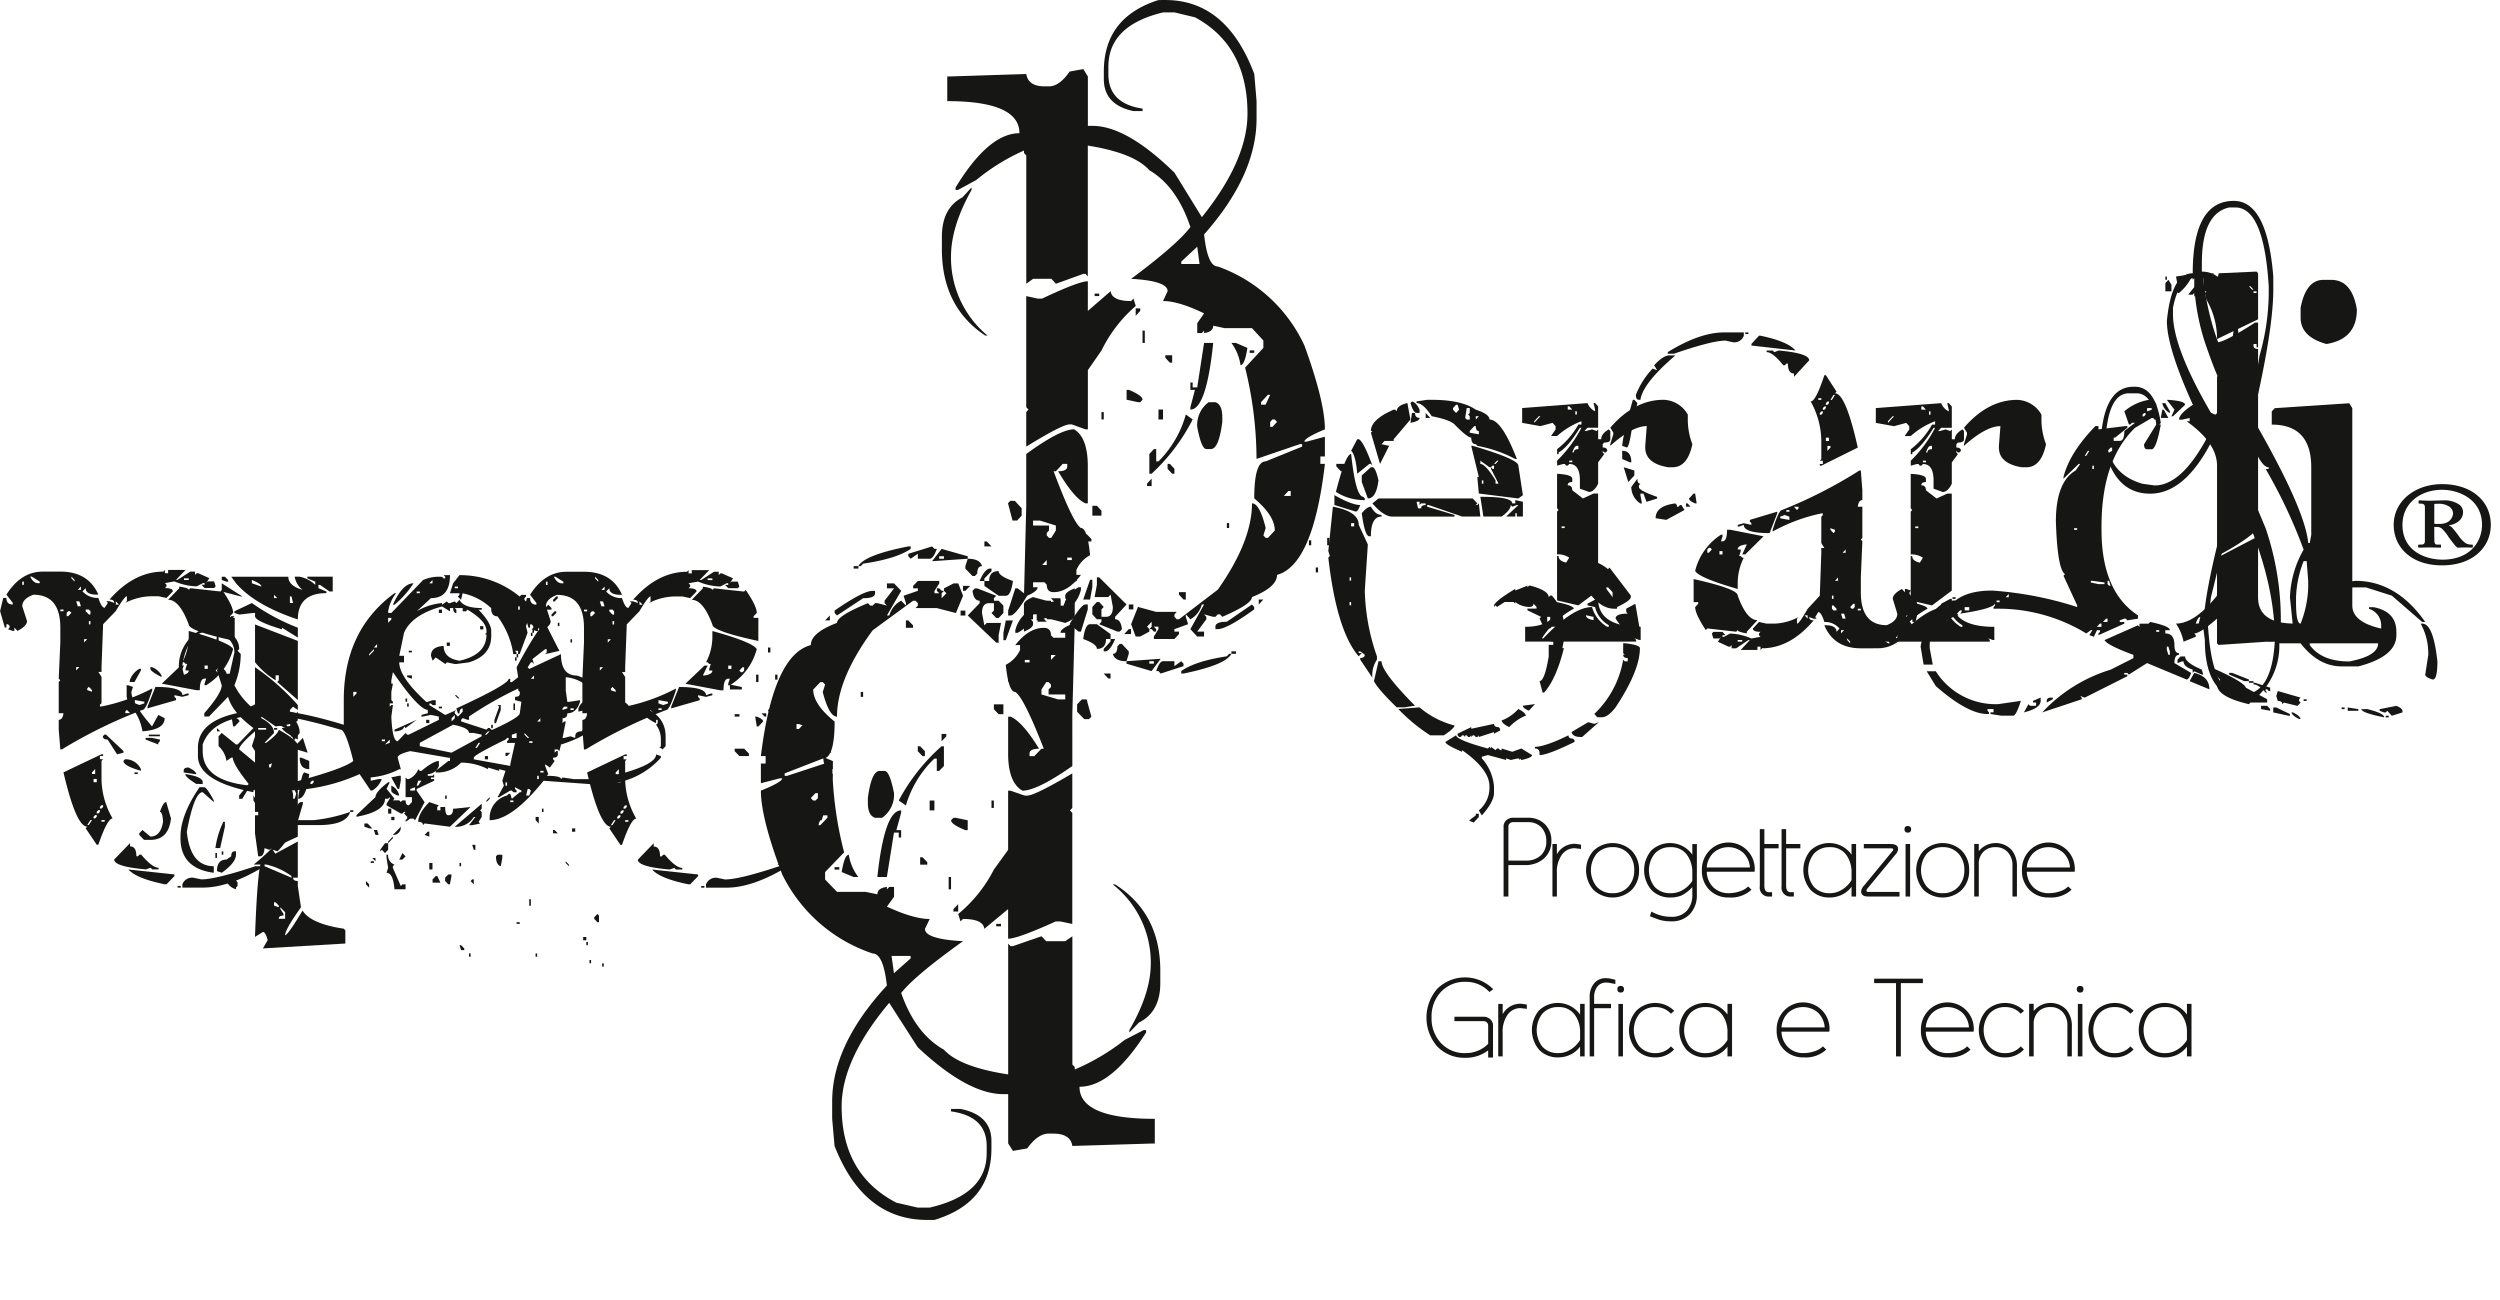 <svg id="Livello_1" data-name="Livello 1" xmlns="http://www.w3.org/2000/svg" viewBox="0 0 450.271 234.179">
  <defs>
    <style>
      .cls-1 {
        fill: #161615;
      }
    </style>
  </defs>
  <title>marchio figurativo misto B.P.</title>
  <g>
    <path class="cls-1" d="M333.8,303.711h-2.142v-.889l2.142.445Zm1.283,12h-1.713l-.856-.889v-.445h1.713l.856.889Zm-1.712-7.109h-.856v-.444h.856Zm3.427-6.221h-.428v-1.333h.428ZM367.2,399.253q-11.492,0-16.7-13.334l-.427-4.888v-3.11q0-10.22,9.853-20.884-.641-5.776-2.569-5.776a27.982,27.982,0,0,1-16.272-14.222q-3.853-10.148-3.853-15.109,3.855-1.553,3.855-2.221h-.428l-3.426.889v-3.555h.857v-1.334h-.857q2.216-18.217,9-19.994,0-2.221,4.711-4,0-1.26,5.568-3.554l.428.444h.428l.429-.444h.428l1.713.445-.428-.444v-.444l1.713-2.222h-1.285v-.889h1.285l1.285,1.334-2.57,4.443h.428a4.221,4.221,0,0,1,2.142-2.666l.856.889v-.444l-.428-1.333,2.57-.888V285.5h-.857v-.444l.857-.889h3.854v.444l-.856,1.333v.444h.856l-.428-.444V285.5h.428l.429.444h.428l-.428.444v.889l.857-.888-.428-.445V285.5l1.713-.889h.856l.857,2.223-1.286,3.11-3.426-.889h-3.854l.429-.444v-.444l-.429-.444h-.428l-7.281,5.331q-6.426,8.737-6.426,15.551-1.427,0-2.569-4.443l.428-1.333-.428-.444h-.428l-1.285,1.332q0,2.666,3.854,5.777,0,6.667-2.143,6.666l-6.853,2.664v.445h.429l8.138-2.666v.445a66.373,66.373,0,0,0,2.139,16l-3.427,3.555v1.333l2.141,2.223h5.139l2.142.444q0-1.112,1.713-1.333v.444l.429-.444h.856v1.778l-1.285,1.776q4.783,2.224,7.709,2.224l-.857,1.777q0,1.85,6.853,2.223-8.708,6.22-11.137,9.329,2.569,7.333,7.708,10.222,2.856,3.111,11.563,4.445l0-23.551.428.444h.428l5.14-1.776.856.889h3.426l1.285-.889,0,23.106.429.444v.444a39.254,39.254,0,0,0,8.995-5.33l3.426-1.776h.428v.444q-6.212,9.773-11.993,9.772,0,5.776,13.562,5.779v4.443h-.428l-14.419.441q-.355-2.221-3.425-2.222h-.857q-1.927,0-3.855,2.665l-2.569.443-.856-1.333v-8.887H380.9q-6.424,0-15.417-8.445l-5.138-8q-8.567,10.219-8.568,18.661,0,12.22,9.848,17.332l3.854.889h2.141q10.279-2.37,10.28-9.774v-1.333q0-5.332-6.423-6.223v-.444h1.713q5.568,1.112,5.567,5.777v1.333q0,9.776-10.281,12.885ZM338.944,297.047h-.428v-.889h.428Zm1.284,4.889H339.8v-.889h.428Zm4.71,8h-1.285v.889h.428Zm2.14,13.775.428-.443v-.889h-.428l-.856.889.428.444Zm2.141,3.111v-.444h-.856l-.856,1.777h.428Zm.434-35.548h-.857l.857-.889Zm1.707,44.88H350.5v-.445h.856Zm-.421-45.769-.428-.444V289.5q5.139-3.554,6.853-3.554h.429v.444q0,.888-2.142.888Zm3.848,47.1h-.856l-2.142-.89q.5-3.11,1.285-3.109A8.733,8.733,0,0,0,354.784,337.485Zm.008-55.544h-.856V281.5h.856Zm0-.444q1.071-2,8.994-3.553h.428v.444q-2.569,1.778-8.566,2.665l-.428.444Zm.853,23.551h-.428v-.889h.428Zm3.423,21.774h-1.285q-1.285-.445-1.285-2.667v-.889q.643-4.888,2.142-4.888h.856q.929,0,1.712,4A5.046,5.046,0,0,1,359.068,326.822Zm.855,10.664H358.21q1.286-12,4.284-12v.444l-.857,3.111h.856v1.332h-.428v-.889h-.857ZM364.2,352.15v-.444h-3.426l.428,3.11Zm-.853-27.55-1.285-.889a34.953,34.953,0,0,1,7.71-9.774h.428v3.555l-.857.889h-.428v-2.222h-.428A19.087,19.087,0,0,0,363.352,324.6Zm1.289-31.993h-1.285v-1.333h.428l.856.889Zm3-12.441H365.5v-.889l-1.286.888-.428-.444v-.444l4.283-1.332.428.444h.428Q368.283,280.167,367.64,280.167Zm-.861,35.548h-.428l-.856-.889v-.889h.428l.856.889Zm.426,19.551H365.92v-1.333h.428l.856.889Zm1.286-9.775h-.856v-1.777h.856Zm-.422-44.879,1.714-2.222,4.711,1.334v.444Zm2.142-.444v-.444h-.857v.444Zm-.433,32.882v-1.334h.856v.444Zm1.709,26.661h-.428v-2.222h.428Zm3-10.663h-.428q-2.569-1.04-2.569-1.778l.428-.444h.428l2.142.445Zm-1.715,14.663h-.856v-.444l.857-.889Zm8.994,4.889v-5.332l-4.283,3.555q-.214-1.778-3.854-1.778l-.429.444-.428-1.333a25.24,25.24,0,0,0,6.425-8l2.57-3.554V321.938h.428l2.569.89h.428q1.357,0,8.138-4v6.221l-.429.443.428.445,0,20-2.141-.444h-.856Q383.477,348.6,381.764,348.6Zm-7.7-58.211h-.857V289.5h.857Zm0-4.443h-.428v-.889h1.285Zm1.285-2.667-.428-.444-.856-.889V281.5l.428-1.333q2.213,0,2.569,1.333-.856,0-.856,1.333l-.428.444Zm4.709,12h-.428l-5.138-4.889,2.141-2.221v-.444q-1.071,0-1.284-1.778l.428-.444h.428l3.426,1.333-.429.444v.444h.856l.856.889v1.333l-.857.889h-.428l-.856-.889.428-.444v-1.333h-.856q-1.285,0-1.285,1.777l.428,2.222.428-.444h2.569l-.428,2.222Zm-2.568-11.109h-.857q.858-2,1.714-2.222h.428v.444l-1.285,1.333Zm3.854,2.667H380.06l-2.569-1.778v-.889h.856q0-1.777,1.713-1.777,0,.889,2.569,1.778Q382.273,286.835,381.344,286.834Zm-2.568-8.888h-1.285v-.889h.428Zm.422,47.1h-.428v-1.332h.428Zm1.715-16.886h-.856l-.856-.889v-.889h1.713Zm-.434,38.215h-.856v-.444h.856Zm.864-51.545h-.428V293.5l.428-2.222h1.285Zm2.994,27.105q-2.569-1.482-2.568-6.664v-6.666h.428q2.141.889,5.139,5.777-1.713,0-1.713.889v.444h.856l1.285-1.333h.428q-3.639-9.331-5.138-10.221-1.213,0-1.713-4.889a5.71,5.71,0,0,0,2.57-2.666v-.889h-.856q2.428-3.11,5.14-3.109,1.285,0,1.285,1.333l.428.444h2.141V293.5h-.856q0-.816,2.57-1.777l-.431,16.441V317.5Q386.979,321.939,384.337,321.938Zm-2.564-31.548V289.5l1.285-4h.428l1.713,1.333q-2.142,3.554-3,3.554Zm1.712,3.11h-.428v-.444a5.759,5.759,0,0,1,3.427-4v.444A5.7,5.7,0,0,1,383.485,293.5Zm2.141,5.333v-.445h-.857v.445Zm-.427-9.776v-.444l.857-.889h.428v.889Zm6.852,2.667-3.426-.889-1.713.444v-1.333l1.713-1.777.857.889.856-.888-.856-.889h1.713v1.333h.856v-.889h.428l-.428-.444v-.444q0-.667,1.713-1.333v4.888Q393.763,291.058,392.05,291.724Zm0,13.774v-.889h-3v-.889l.429-.444v-.444l-.429-.444h-.428l-.856,1.333v.889l3,.889Zm-2.567-17.33h-.857v-.444h.857Zm.855,9.332h-.856v.889Zm-.426-12.442a2.815,2.815,0,0,1,3-1.777h.428l.856.889Zm1.285.889h-.856V285.5h.856Zm1.714-10.665H391.2v-.889h1.713Zm2.565,33.771-1.284-1.333v-1.333l.856-.889h.856l.856,3.11-.428.445Zm1.289-31.993H395.05v-.444l.857-.889.856.889Zm6.84,88.427v-.444q3.855-6.592,3.856-12a17.907,17.907,0,0,0-6.851-14.221h.428q8.136,5.186,8.135,15.554V356.6q0,5.184-3.855,7.109Z" transform="translate(-200.192 -179.531)"/>
    <path class="cls-1" d="M305.655,314.52h-.285l-.285-3.555v-1.777q.713,0,.856-1.186h-.856v-5.629l.286-.3-.286-.3.287-6.518V292.6q0-5.925-4.853-5.926-2,.74-2,2.074l.856,2.666q0,.889-1.713,1.777l-.571-.592v.592h-.286l-.856-.3.286-.3v-.3l-.286-.3h-.285v.592h-.286l-.856-2.962.571-2.37h.571q0,1.185,1.142,1.185v-.3l-1.141-1.481q2.617-4.147,6.567-4.146h3.141q5.044,0,6.852,4.148h-.285q-2,0-2-1.185l-.571.592a3.613,3.613,0,0,0,2.854,1.186q.571,1.777,1.142,1.778l.571-.889-.286-.3h.571l.856.3q0-.593-.856-.593,4.426-5.035,9.708-5.034l.285-.3v.592h.571v-.592h3.141l-1.713,1.777h.285l2.285-1.48h.856v.592l.286-.3h.286l2,.889-.571.889.285-.3h1.142l.286.889-.286.3h-1.713l-.571-.593h.571v-.3h-.286l-1.142.592a11.083,11.083,0,0,1-4-.889l-1.713.3.286.3v.3l-.286.3q1.427,0,1.428.593l-1.143,1.185-1.427-.3h-1.427a10.672,10.672,0,0,0-4.569,1.184l.286-.3v-.889q-.428,0-2,2.666l-2.284,2.37-.287,7.7v.889h-.571l.571.889v4.74l-.286.295v.3h.286a33.588,33.588,0,0,0,9.137-3.257v.3q-1.143,3.554-1.713,3.555A89,89,0,0,0,305.655,314.52Zm-6.848-29.625V284.3h-.286v.592Zm2.855-.3v-.3l-1.427-.889h-.285q.57,1.185,1.427,1.185Zm4.282,5.037v-.3h-.571v.3Zm5.99,42.066-2-2.962.286-.3q-2,0-4.282-9.777l6.853-3.257h.286v.3h-.571v.592h.571l-.286.3v3.259a14.4,14.4,0,0,0,2,7.11q-.951,0-2.57,4.738Zm-4.562-41.769-.286-.3H306.8l-.285.3v.592h.285Zm.571-5.628v-.3l-.57-.592v.3Zm.854,15.4h-.571v.593Zm.287-10.961-.286-.889h-.571l.286.889Zm0-2.962v-.592l-.571.592Zm1.141,8.888h-.571v.592Zm.572-4.443v-.593l-.286-.3h-.571v.3l.571.593Zm-.291,37.917.571-.889h-.285l-.571.889Zm.574-23.994v-.3l-.571-.592-.286.3v.3Zm-.284-12.146v-.593h-.286v.593Zm.853,26.957v-.889l-.572.594v.295Zm0,8,.286-.3v-.3h-.286l-.286.3v.3Zm.287-6.517v-.594h-.571v.594Zm.284,5.628.286-.3v-.3h-.286l-.285.3v.3Zm.572-.888.286-.3v-.3h-.286l-.286.3v.3Zm.57,2.369v-.3h-.571v.3Zm9.706,8.592h-1.142l-.285-.295-.857.295q-5.71-.5-5.709-1.778l2.855-2.962V332q1.142,0,1.142,1.778h.286l.286-.3h.285q2,2.37,3.14,2.371Zm-7.131-47.694-.571-.593v.592Zm2,19.552-.57-.593-.286.3v.3Zm6.563,30.81h-.286q-5.139-1.037-6.567-2.666l8.28.89v.3ZM320.5,306.227v-.3l-1.713-.3v.592l.857.3Zm-1.142,1.186v-.3h-.571v.3Zm1.713-.593,1.428-3.554q4.854,0,4.853,1.481l.857-.3h.285v.3l-1.142.3-1.427-.3v.3l.286.3v.295l-5.14,1.48Zm9.423-2.96h-.571l-6.281-1.187,3.427-3.258h.571l-.857,1.776h.286q1.427-.2,1.428-.888h-.571v-.3l.286-.889h-.286l-.286-.3h-.286a9.837,9.837,0,0,0,1.143-4.74v-.889q7.328,2.026,7.994,3.26a10.9,10.9,0,0,1-4.854,6.517h-.286v-.3l.286-.889h-.286Q330.5,301.785,330.5,303.859Zm6.282-8.886q-8.279-1.779-8.28-2.964-1.664-4.444-3.711-4.444l2-2.073v-.3q1.713.247,1.713.593l.286-.3,5.425.593.286-.3q2,2.914,2,4.148l-.571.592v.3h.856Zm-9.714,44.433h-.571v-.3h.571Zm4,0H327.35v-.592a1.878,1.878,0,0,1,2-1.186l1.427.3q2.57,0,9.708-2.368h1.142v.3Q335.631,339.407,331.062,339.407Zm-2.562-55.4v-.3h-.856v.3Zm3.424,16v-.592h-.571v.592Zm2,.594.286-.3v-.592h-.286l-.571.592.286.3Zm2.854,9.775h-.286l-.286-1.777h.286q1.142.445,1.142.889ZM338.2,308.6h-.286l-.571-.592h.857Zm1.713-.295v-.3h-.286l-.286.3h-.285l-.571-.891,3.426-1.775,2,.3q0,2.222-3.712,2.665Zm1.424,26.957H340.2q6.139-5.036,6.568-8h.285q.571,0,.571.89a14.6,14.6,0,0,1-3.142,4.739l-.856-.3.571.889Q342.484,335.263,341.342,335.262Zm6-22.217q0-.888-.571-.889l.285-.3v-.3q0-.643-3.425-1.778v-.3l2-.592.571,1.481h.571v-.3l-.286-1.48h.286a3.5,3.5,0,0,1,1.712,2.963Zm.854,14.22h-.285l-.571-.593q.619-2.666,1.428-2.666h.286v.3Zm1.715-12.146-2-.593v-.889l1.142-1.185Zm-1.714,8.295q.619-4.74,1.143-4.74l.857.3Q349.67,323.412,348.2,323.414Zm2-5.332q-1.713,0-1.713-2.074h.286l1.428.593Z" transform="translate(-200.192 -179.531)"/>
    <path class="cls-1" d="M288.379,327.254v-.3a4.172,4.172,0,0,1,3.142-4.147l.285-.295h.286l.286.889,1.428-1.186h.285v-.3l-1.142-.593v.3l.285.3v.3h-.571l-.286-.3h-.286l-2,1.186h-.286l1.143-2.074-.286-.889.571-1.777-1.142-.3v.3l-2-.592v.295a10.776,10.776,0,0,0-4.854-1.186,5.9,5.9,0,0,1-4.283,1.777h-.286v-.3l2.285-1.777h.286V316h-.286l-6.852-1.186q-2.285.542-2.285,1.184l.571,2.074h-.286a13.667,13.667,0,0,1-5.14,1.48v.592l1.428-.3h.571a4.163,4.163,0,0,1-1.713,2.073h-.286l-2-2.963a33.549,33.549,0,0,1-13.134,2.961h-4.854q0-1.333,6-1.479,9.136-2.42,10.85-3.85-1.379-5.629-2.283-5.629-8.993-2.667-13.134-2.668-9.85,0-11.707,5.33V314.8q0,5.43,8.564,6.222,1.285-5.924,4.854-5.924h1.142l.285,1.186q-5.424,1.134-5.425,4.738h.856q0,.593-.856.593l-.286.295v.3q-9.992-1.978-9.992-6.519v-1.481q0-5.924,11.136-6.812h1.142q5.282,0,13.99,2.669v-4.443q0-12.59,9.139-19.254h.286a7.022,7.022,0,0,0-1.428,3.258v.3h.571l5.71-5.924a6.9,6.9,0,0,1,3.142-.592h.285l.285.3h.286v-.3l-.286-.3h1.142q0,4.147-3.427,4.146l-2.569,2.369a10.772,10.772,0,0,1,4.568-1.48v.3l.857-.592.285.3h.286l.856-.3.286.3.571-.593q.714,1.482,4,1.482v.3h-.571q2.284,2.371,2.284,3.852v.889q0,3.505-4,4.74l-2.284.3H282.1l-1.427-.3-.286.3-1.713-1.185-.571.592-.286-.889q0-1.63,2.285-1.777,0,2.221,2.854,2.667,4.854-1.086,4.855-4.739h-.286l.286-.3v-.3q0-1.827-3.426-3.852l-.286.3h-.571v-.592H282.1l.286.3v.593q-.571,0-.571-.889h-.571v.592l-1.428-.889q-5.424,1.48-6.853,4.739l-.858,4.147h.857v1.185h-.857q0,2.665,4.853,7.111h.286l.856-.3h.571v.889H278.1l-.286-.3h-.286v.3l2.855,1.778,2-.889-.286.3v.3l.571.592.857-.889v-.592q-.571,0-.572.889h-.285l-.285-.889q9.423-4.345,9.422-5.331h.286v.593h.286l1.142-.889-.285-1.777q3.76-7.01,5.14-8l2.569,5.037-2.57.592.286-.3v-.592h-.286l-2.285,1.777.286.889-.286-.3h-.285l-.571.888.286.3,5.711-2.666q0,3.852,2.854,3.851,2.284.741,2.284,1.482H305.8v.3a6.889,6.889,0,0,0-3.712-1.481v2.369l.285,2.074h.285l2-.3v.3Q303.99,308,302.372,308q0,.888-.857.889v.889l.286-.3h.286l-.572,2.963h.286l1.142-.3.856.3v-.3q0-.888,1.143-.889,2.284-2.221,2.285-4.146h-.286l-2.569.592v-.592a2.777,2.777,0,0,1,2.855-1.777v.593l.856-.593h.571v.593h.571v-.593q4.283.248,4.283,1.779v.295l-2.855-.889v.3l.286.3h-.571l-.285-.3H309.8v.3l-.286-.3h-1.428V308q0,3.505-6.853,5.627l-.286,1.186-.286-.3h-.571v.593l.286-.3h.285v.592q0,.593-.856.593v.3l.286.3-.856,1.186-.857-.594v.3l.571,1.48-.286.3q2.57,0,2.57.592l.285-.295,2,.3h4.568l-.856.889h-.856l-8.28-.594Q292.376,327.254,288.379,327.254Zm-30.835.884H254.4q-6,0-8.565-4.445V322.8a9.245,9.245,0,0,0,8.279,4.445h2.57a28.253,28.253,0,0,0,6.567-1.48Q262.587,328.139,257.543,328.138Zm-1.141-7.406.286-.3v-.3H256.4l-.286.3v.3Zm7.422,5.037h-.571v-.3h.571Zm.574-21.328v-.3h-.571v.889Zm8.848,23.107v-.3l.286-.3v-.3l-.571-.593.285-.3h-.285l-.286.3h-.286l-2.569-1.481v-.3l.571-.889v-.3l-.286.3h-.571q0,2.319-5.14,3.258v-.3l3.427-3.258q0-.937,2.285-2.666h.286l-.571,1.186,1.427,1.777-.286.3H272.1l.286.3.286-.295h.571q0,.888.571.889l.571-.593V323.1h-1.142V319.55l.286.3h.286a3.255,3.255,0,0,0,1.713-1.777l.285.3h.286q2.142-1.778,3.141-1.777v.889a2.2,2.2,0,0,1-2,1.48v.3h.856l.286-.3v.593h-.571v.295h.571v.3l-3.141,1.48v.3l1.427,2.074-1.713,3.258-.286-.3H274.1Zm-6,1.185h-.571l-.856-.3v-.593h.571Zm-.573,10.664-.57-.594v-.592l.571.592Zm.863-42.658v-.3l-.857.888v.3Zm-.005,38.214h-.571v-.3h.571Zm.285-.3-.571-.592h.571Zm.572-4.739h-.571l-.285-.889h.571Zm-.281-33.771v-.592l-.571.592Zm1.422,37.03-.571-.593-.285.3v-.3l.857-1.185h.571v1.186Zm0-20.145v-.3h-.571v.3Zm.856.3v-.592l-.856.888Zm2.851,26.365h-2q-.237-2.962-1.427-2.963l.285-.889-.285-1.777v-.592h.285a1.728,1.728,0,0,0,1.142,1.777l-.286.3v.3l1.428,3.259.286-.3h.571Zm-3.139-8.295v-.3l.856-.89v.3Zm.572-5.332h-.571v-.889h.571Zm0-34.956v-.3h-.571v.889Zm2.566,20.44.286.3h.286l5.425-2.665v-.593l-1.428-.3-1.428.3H276.1v-.3l1.142-.3V307.4q-1.713-.148-6.281-6.814l-.286,1.481v.593h.285l-.285,1.48v1.481l.285.3v.3h-.571v.592l.286-.3h.285l-.286,2.073q.19,4.444,1.142,4.444Zm-2,15.7h-.571v-.594h.571Zm.857-4.444h-.285q-1.143-.444-1.142-.889v-.889A2.5,2.5,0,0,1,272.1,322.808Zm0-1.185h-.285l-1.142-2.074,1.427-.3h.286v.889Zm-1.144,8.295,1.428-1.482v.3A1.363,1.363,0,0,1,270.962,329.918Zm.292-41.474h-.286q1.762-3.851,3.712-3.851A16.957,16.957,0,0,1,271.253,288.444Zm.283,22.81h-.286v-.295l4-1.777-2,1.48-.285-.3Q272.964,311.058,271.536,311.254Zm1.139,23.107H272.1l.571-1.186.571.594Zm.86-28.438h-.286v-.593h.286Zm.286.889h-.286v-.593h.286Zm.571-5.036-.856-.3v-.3h.856Zm0-4.74h-.571v-.3h.571Zm.567,24.884v-.593l-.856.3v.3Zm.571-.889.571-.889h-.571l-.285.889Zm.291-34.659v-.3h-.571v.3Zm5.419,42.065-4.568-.593-.286.3q0-.592-.856-.592,0-1.532,2-3.555l1.713.592-.286.3v.592h.571v-.592h.856q0,1.481.57,1.481.857,0,.857-1.185h.285l2.855-.3Zm5.712-16.291v-.3l-1.428-.3h-.856q0-.937-2.854-1.48l-6,3.257v.593l5.71,1.186Zm-9.425,18.068-.856-.3.571-.592h.285Zm0-20.44h-.571v-.593h.571Zm.567,26.364h-.571v-1.185h.571Zm.007-51.544V284l-.571.592Zm1.42,53.916H278.1v-.594l.571-.592h.286Zm.29-31.4h-.571v-.3h.571Zm0-17.182h-.571v-.593h.571Zm1.421,48.879h-.286l-.571-.593v-.592l.571-.593h.571v.3Zm-.569-15.4h-.286v-.594h.286Zm.575-27.55h-.571v-.593h.571Zm12.563,1.483h-.286v-.592h-.571l.286.3v.3h-.571a15.2,15.2,0,0,0-2.855-6.813q-1.142,0-1.142-1.481a10.726,10.726,0,0,0-5.139-2.667l-.286,1.185-.57-.592.285-.3v-.3h-1.713l.571-1.778,1.142-1.481h.286a16.906,16.906,0,0,1,10.564,3.853l.285-.3h.856v.3l-.286.3v.3l1.427,1.482-1.143,3.258.286,1.185ZM282.1,308.887v-.592l-.571.592v.592Zm0,19.551,4.854-4.146v.889l-.286.3.286.3v.889l-.571.888.286.3-1.428.3h-.571l1.142-1.481h-.286A3.733,3.733,0,0,1,282.1,328.438Zm.859-23.105h-.285l-.571-.593h.286Zm-.282-19.848v-.3H282.1v.3Zm1.133,65.171h-.571l-.286-.889h.286l.571.593Zm-.569-15.107h-.286v-.593h.286Zm10.854-29.622-1.142-.3v-.593q.857,0,.857-.592v-.3l-.286-.3v-.3a64.861,64.861,0,0,0-8.852,5.034v.593h-.286l-.856-.3-.286.3v.295l4.568,1.482.286-.3h.285l.286.3h.286q4.854-2.221,4.854-2.961Zm-9.143,45.915h-.286v-.593h.286Zm.573-13.034-.571-.592.285-.3h.286Zm.286-6.221h-.286l-.285-.889h.571Zm6.284-15.4.857-3.851h-1.427v-.3l.285-.3v-.3h-.285l-.286.3q-5.662,2.764-5.711,3.257v.3l6.567,1.186Zm-6-2.964.571-.889h-.286l-.571.889Zm1.145-21.328h-.571V292.3h.571Zm.853,23.4h-.571V315.7h.571Zm.286-5.035H288.1l-.572.592h.286ZM287.809,324v-.3l.571-.592v.3Zm1.144-13.331h-.286v-.593h.286Zm.571-.889h-.285v-.593l.857-2.369-.286-.3h.571v.889Zm.854,25.772q-.857-.3-.857-1.777l.286-.3h.856v.593Zm1.144-14.516v-.592h-.286v.592Zm0-5.332h-.286v-.592h.856ZM292.663,324v-.3h-.571v.3Zm.572-11.553v-.889l-.856.3v.593Zm-.285-5.036h-.285v-1.184h.285Zm.287-8.887h-.286v-.593h.286Zm.565,47.4h-.571v-.3h.571Zm-.279-47.99h-.286v-.592h.286Zm.287-8.591v-.592h-.286v.592Zm1.709,23.106-.856-.889v.3l.571.592Zm0,10.368.286-.888-.285-.3h-.286l-.286,1.185Zm.283,19.848h-.286v-1.185h.286Zm.289-29.327v-.295h-.571v.3Zm.287-11.553v-.592l-.571.592Zm-.285-7.7h-.285v-.592h.285Zm.572-2.073-.856-.3v-.592l.856.3Zm-.286,1.481h-.286v-.592h.286Zm.563,58.358h-.286v-.593h.286Zm.289-24-.571-.592v-.593h.571Zm0-8v-.592h-.285v.592Zm.287-10.368v-.593l-.571.593Zm0-19.551h-.571v-.3h.571Zm.567,28.735v-.3h-.571v.3Zm0,7.109H297.8v-.593h.286Zm1.433-36.437h-1.142v-.3l.571-.592.571.593Zm.285,1.185h-.286v-.3l.571-.593h.286v.3Zm.851,39.1H299.8v-.593h.286Zm-.565-41.769h-.286v-.3l.572-.592h.285v.3Zm.856,4.443h-.286v-.592h.286Zm1.426,14.813v-.3H301.8l-.286.3v.295Zm.281,28.438-.571-.592v-.3l.571.593Zm.861-28.143v-.295h-.571v.295Zm-.284-12.145h-.286v-.592h.286Zm.566,34.067h-.571v-.592h.571Zm2,19.552h-.571v-.592h.571Zm.285.889h-.285v-.592h.285Zm1.434-44.73h-.571l-.856-1.777.571-.592.856,2.074Zm-.863,47.989h-.286v-.592h.286Zm.007-54.8-.286-.3v-.3l.286-.3h.571v.3Zm1.421,47.4h-.285l-.571-.593v-.3l.571-.593.285.3Zm-.563-53.618-.286-.889h.856v.3Zm.567,28.734v-.3q0-.939,3.426-1.185v.592h.857v-.592h-.571v-.3q6.568-1.775,6.567-3.553l.856.3V316A14.218,14.218,0,0,1,308.081,320.74Zm.852,32.883h-.286v-.593h.286Zm10.57-39.1-.286-.3h-.286l.286-.295v-1.186a4.3,4.3,0,0,0-.856-2.666l.286-.3v-.592h-.286v.592a7.236,7.236,0,0,1-3.14-2.666h-.286v-.594q5.139,1.482,5.138,5.63v1.778Z" transform="translate(-200.192 -179.531)"/>
    <path class="cls-1" d="M221.284,315.394l-1.712-2.667q-.857,0-.857-.592l.286-.3h.286l3.141,2.963v.3Zm4.282,2.963q-3.14-.889-3.14-1.778l.286-.3H223a3.088,3.088,0,0,1,2.57,1.778Zm.287-7.11a9.3,9.3,0,0,0-2.569-5.035L223,305.025v-2.074h.286l.856.3-.285.889q0,1.926,3.71,6.222l1.142-2.073,1.142.593Q229.851,310.951,225.854,311.246Zm-2-3.555h-.286V307.1h.286Zm.571-5.332h-.856v-.3a3.874,3.874,0,0,1,1.713-2.072h.286v.3Zm.569,16.59h-.571v-.3H225Zm2.282,11.85h-1.142l-.857-.889v-.3l.571-.592,1.427,1.185q1.856,0,2.285-2.665-.094-1.778-.571-1.778.62-1.777,1.143-1.776l.856,2.962Q230.561,330.8,227.278,330.8Zm1.43-17.182-2.284-.889v-.3h1.142l1.428.3v.3l-.286.295Zm.286-1.481h-2v-.3h2Zm.287-10.664q-2-1.037-2-1.481v-.3h.286a3.219,3.219,0,0,1,1.713,1.481Zm4.283.593h-1.142v-2.073a7.381,7.381,0,0,1,4.854-7.405l.857.3v.3q-4.235,0-5.141,6.517Zm5.134,34.661q-6-.792-5.995-6.222v-.3q0-3.851,3.427-8.887h.857q.428,0,1.712,2.371v.3l-2-1.778q-1.523,0-2.856,7.109.619,6.221,4.854,6.223Zm-3.138-17.774h-.286l-2-.3v-.3q0-.592.857-.592Q235.417,318.357,235.56,318.951Zm1.142,1.777H235.56q-2-1.236-2-1.778,3.141.445,3.141,1.481Zm10.276,13.036h-.285l-.571-4.146v-3.259h.571v-.593h-.571v-3.852l-.856-.889-1.428,2.37h-.571V322.8l1.713-2.073q-2.854-3.6-2.854-4.74h-.286l-.856.593a4.446,4.446,0,0,0-1.427-2.666v-1.778l.571-.593,2.569,2.074h.286l2.855-2.961q-3.806-2.815-4.567-5.629l-3.427,3.553h-.856v-.592q3.141-3.6,3.142-5.035l-.856-2.666.285-.889q1.427.838,1.428,1.48h.571l.857-3.851q0-2.123-2.569-3.555v.592h-.286q0-.938-1.712-1.481v-.3h.856l1.428.3q0-.888,1.713-2.073h.571l-2,2.37q2.856,1.284,2.855,3.555l-.286.3.571.592a14.881,14.881,0,0,1-1.143,5.628,13.343,13.343,0,0,0,3.711,4.443v-7.7a41.685,41.685,0,0,1,7.708,6.814v.889l-.856-.592-.571.592v.3l1.142.3.286-.3v1.48q0,.691-4,1.185l-2.57-1.778v.3q2.284,1.185,2.284,2.666l-1.713,1.777h.285q2.19-1.629,2.285-2.369,2.855,1.579,3.426,2.666l0,16.59-5.14,2.369-.856-.3Q247.74,333.766,246.978,333.765ZM240.416,299.1h-.856l-.856-1.481v-.3l.571-3.259h.285Q239.56,298.017,240.416,299.1Zm-1.146,34.955h-.286v-.889h.286Zm.571-1.777h-.856a16.127,16.127,0,0,1,1.428-4.739h.286v.889Zm.285,4.444-.856-.3q0-2.074,1.713-2.074l.856-.592q0-.889.571-.889h.285v.592Q242.7,334.9,240.125,336.726Zm-.282-25.477h-.571v-.593Zm.567,22.218h-.285v-.592h.285Zm.864-49.174h-.286l-.856-.3V283.4h.571l.571.593Zm2.569,2.666h-.285l-3.426-.889v-1.481Zm-1.15,52.73a2.481,2.481,0,0,1-1.712-1.481v-.3l1.428-.295.571.889v.592l-.286.3Zm11.142-48.581q-7.708-2.569-11.134-6.52l-.856-1.185h10.279q0,1.629,2.569,2.37a3.748,3.748,0,0,1-1.427-2.37h.856a5.467,5.467,0,0,1,2.854,1.481v-.592l-1.427-.593v-.3h4.568v2.666h-.571l-1.713-1.186h-.285v.593l1.427.593v.3Q253.838,286.368,253.836,291.108Zm0,3.258-2.854-1.778v.3q-4.854-1.482-4.854-2.371v-.592h-.286l-2.569.3-.856-.3v-.3l3.141-1.48a37.976,37.976,0,0,0,8.279,4.445Zm-7.712,22.513V314.8l-.571-.889.571-1.777v-.889q-2.856,2.468-2.855,3.258Zm1.146-31.7q0-.494-1.713-1.186v.592Zm.276,65.171.857-1.481q-.38-1.481-.856-1.48l-1.428.889q.43-11.9,1.144-13.627l6.567-3.554v6.518h-.856q0,.592.856.592v.889l.57,3.852q-2.856,4-2.856,5.035.476,0,3.141-4.443,1.476,2.37,7.423,3.26l.285.3v2.37Zm6.288-44.73-3.711-3.259.285-.3v-.889h-.571v.889a13.871,13.871,0,0,1-3.711-3.26V292l7.708,2.964Zm-5.711,5.332v-.3H246.7v.3Zm4.564,26.662v-.3a12.462,12.462,0,0,0-4.568-2.074h-.285v.3Zm-3.708-19.85.285-1.185-.856-.593.286,1.777Zm1.423,25.181v-.3l-.571-.593h-.286v.593Zm-.28-31.993h-.571v-.3h.571Zm0-23.7-.571-.593v.593Zm1.419,57.766v-1.185l-.856-.89v.3l.571.89v.3q-.857,0-.857.592Zm2.289-32.29q-2.807-1.531-2.854-2.074l2.855-.592v.593h-.856v.3h.856Zm-.572,10.665.285-.889q-.665-1.777-1.142-1.778h-.285a3.406,3.406,0,0,1,.856,2.667Zm-.281-35.252-.285-1.185h-.286v1.185Z" transform="translate(-200.192 -179.531)"/>
    <path class="cls-1" d="M211.339,314.5h-.285l-.285-3.555v-1.777q.713,0,.856-1.185h-.856v-5.629l.286-.3-.286-.3.287-6.517v-2.666q0-5.925-4.853-5.926-2,.74-2,2.074l.856,2.666q0,.889-1.713,1.777l-.571-.592v.592h-.286l-.856-.3.286-.3v-.3l-.286-.3h-.285v.592h-.286l-.856-2.963.571-2.369h.571q0,1.185,1.142,1.185v-.3l-1.141-1.481q2.617-4.147,6.567-4.146h3.141q5.044,0,6.852,4.148h-.285q-2,0-2-1.185l-.571.592a3.613,3.613,0,0,0,2.854,1.186q.571,1.778,1.142,1.778l.571-.889-.286-.3h.571l.856.3q0-.593-.856-.593,4.426-5.035,9.708-5.034l.285-.3v.592h.571v-.592h3.141l-1.713,1.777h.285l2.285-1.48h.856v.592l.286-.3h.286l2,.889-.571.889.285-.3h1.142l.286.889-.286.3H237.04l-.571-.593h.571v-.3h-.286l-1.142.593a11.091,11.091,0,0,1-4-.89l-1.713.3.286.3v.3l-.286.3q1.427,0,1.428.592l-1.143,1.185-1.427-.3h-1.427a10.672,10.672,0,0,0-4.569,1.184l.286-.3v-.889q-.428,0-2,2.666l-2.284,2.37-.287,7.7v.889h-.571l.571.89v4.739l-.286.3v.3h.286a33.616,33.616,0,0,0,9.137-3.258v.3q-1.143,3.554-1.713,3.554A89.082,89.082,0,0,0,211.339,314.5Zm-6.848-29.625v-.592h-.286v.592Zm2.855-.3v-.3l-1.427-.889h-.285q.57,1.185,1.427,1.185Zm4.282,5.037v-.3h-.571v.3Zm5.99,42.066-2-2.963.286-.3q-2,0-4.282-9.776l6.853-3.258h.286v.3h-.571v.592h.571l-.286.3v3.258a14.393,14.393,0,0,0,2,7.11q-.951,0-2.57,4.739Zm-4.562-41.77-.286-.3h-.286l-.285.3v.592h.285Zm.571-5.628v-.3l-.57-.592v.3Zm.854,15.4h-.571v.593Zm.287-10.96-.286-.889h-.571l.286.889Zm0-2.962v-.592l-.571.592Zm1.141,8.888h-.571v.592Zm.572-4.443v-.593l-.286-.3h-.571v.3l.571.593Zm-.291,37.918.571-.889h-.285l-.571.889Zm.574-24v-.3l-.571-.593-.286.3v.3Zm-.284-12.146V291.4H216.2v.593Zm.853,26.957v-.889l-.572.593v.3Zm0,8,.286-.3v-.3h-.286l-.286.3v.3Zm.287-6.517v-.593h-.571v.593Zm.284,5.628.286-.295v-.3H217.9l-.285.3v.3Zm.572-.888.286-.3v-.3h-.286l-.286.3v.3Zm.57,2.37v-.3h-.571v.3Zm9.706,8.592H227.61l-.285-.3-.857.3q-5.71-.5-5.709-1.779l2.855-2.961v.592q1.142,0,1.142,1.778h.286l.286-.3h.285q2,2.37,3.14,2.37Zm-7.131-47.695-.571-.592v.592Zm2,19.552-.57-.594-.286.3v.3ZM230.18,338.8h-.286q-5.139-1.037-6.567-2.667l8.28.89v.3Zm-3.993-32.586v-.3l-1.713-.3v.593l.857.3Zm-1.142,1.185v-.3h-.571v.3Zm1.713-.592,1.428-3.555q4.854,0,4.853,1.481l.857-.295h.285v.295l-1.142.3-1.427-.3v.3l.286.3v.3l-5.14,1.48Zm9.423-2.961h-.571l-6.281-1.187,3.427-3.258h.571l-.857,1.777h.286q1.427-.2,1.428-.889h-.571v-.3l.286-.889h-.286l-.286-.3h-.286a9.837,9.837,0,0,0,1.143-4.74v-.889q7.328,2.026,7.994,3.26a10.893,10.893,0,0,1-4.854,6.516h-.286v-.3l.286-.889h-.286Q236.18,301.77,236.181,303.843Zm6.282-8.886q-8.279-1.779-8.28-2.964-1.664-4.444-3.711-4.444l2-2.073v-.3q1.713.246,1.713.592l.286-.3,5.425.593.286-.3q2,2.914,2,4.148l-.571.592v.3h.856Zm-9.714,44.434h-.571v-.3h.571Zm4,0h-3.712V338.8a1.877,1.877,0,0,1,2-1.185l1.427.3q2.57,0,9.708-2.369h1.142v.3Q241.315,339.392,236.746,339.392Zm-2.562-55.4v-.3h-.856v.3Zm3.424,16V299.4h-.571v.593Zm2,.593.286-.3V299.7h-.286l-.571.593.286.3Zm2.854,9.776h-.286l-.286-1.777h.286q1.142.444,1.142.889Zm1.428-1.777H243.6l-.571-.593h.857Zm1.713-.3v-.3h-.286l-.286.3h-.285l-.571-.89,3.426-1.776,2,.3q0,2.222-3.712,2.665Zm1.424,26.958h-1.142q6.139-5.035,6.568-8h.285q.571,0,.571.889a14.593,14.593,0,0,1-3.142,4.74l-.856-.3.571.889Q248.168,335.246,247.026,335.246Zm6-22.217q0-.889-.571-.89l.285-.3v-.3q0-.643-3.425-1.778v-.3l2-.592.571,1.481h.571v-.3l-.286-1.481h.286a3.5,3.5,0,0,1,1.712,2.963Zm.854,14.219h-.285l-.571-.592q.619-2.666,1.428-2.666h.286v.3Zm1.715-12.145-2-.594v-.889l1.142-1.185Zm-1.714,8.294q.619-4.74,1.143-4.739l.857.3Q255.354,323.4,253.879,323.4Zm2-5.332q-1.713,0-1.713-2.074h.286l1.428.593Z" transform="translate(-200.192 -179.531)"/>
  </g>
  <g>
    <path class="cls-1" d="M375.176,213.3v.444q-3.7,6.591-3.7,12a18.2,18.2,0,0,0,6.568,14.22h-.411q-7.8-5.185-7.8-15.554v-2.222q0-5.183,3.7-7.109Zm34.91-33.765q11.019,0,16.014,13.333l.41,4.888v3.11q0,10.22-9.449,20.882.615,5.777,2.463,5.777a27.213,27.213,0,0,1,15.6,14.222q3.694,10.148,3.694,15.109-3.7,1.554-3.7,2.221h.411l3.285-.888v3.555H438v1.333h.821q-2.125,18.218-8.627,19.994,0,2.221-4.518,4,0,1.26-5.339,3.554l-.41-.444h-.411l-.411.444h-.411l-1.642-.445.41.445v.444l-1.643,2.221h1.232v.889h-1.232l-1.231-1.333,2.464-4.443h-.411a4.192,4.192,0,0,1-2.054,2.666l-.821-.889v.444l.411,1.333-2.464.889v.444h.821v.444l-.822.889h-3.7v-.444l.822-1.333V292.4h-.821l.411.444v.444h-.411l-.411-.444H407.2l.411-.444v-.889l-.821.889.411.444v.444l-1.643.889h-.821l-.821-2.222,1.232-3.11,3.285.889h3.7l-.411.444v.444l.411.444h.411l6.982-5.331q6.16-8.736,6.163-15.551,1.368,0,2.463,4.444l-.411,1.333.411.445h.41l1.232-1.333q0-2.666-3.7-5.777,0-6.666,2.055-6.665l6.57-2.665v-.444H434.3l-7.8,2.665v-.444a69.063,69.063,0,0,0-2.052-16l3.286-3.554v-1.333l-2.053-2.222h-4.928l-2.053-.445q0,1.111-1.643,1.333v-.444l-.411.444h-.821V237.75l1.232-1.777q-4.586-2.222-7.391-2.223l.821-1.777q0-1.85-6.57-2.223,8.35-6.22,10.678-9.33-2.463-7.332-7.39-10.222-2.739-3.111-11.087-4.445l0,23.551-.411-.444H395.3l-4.928,1.777-.821-.889h-3.285l-1.232.889,0-23.106-.411-.444v-.444A37.3,37.3,0,0,0,376,211.97l-3.285,1.777H372.3V213.3q5.956-9.775,11.5-9.774,0-5.777-13-5.779v-4.444h.411l13.826-.442q.341,2.222,3.285,2.222h.821q1.848,0,3.7-2.665l2.464-.444.821,1.333V202.2h.821q6.16,0,14.782,8.445l4.927,8q8.214-10.219,8.216-18.661,0-12.22-9.443-17.332l-3.7-.889h-2.053q-9.856,2.369-9.857,9.774v1.333q0,5.332,6.159,6.222v.444h-1.643Q399,198.421,399,193.756v-1.333q0-9.776,9.857-12.885ZM381.734,301.73h1.643v.444l-.821.889-.821-.89Zm1.236-31.993,1.232,1.333V272.4l-.822.889h-.821l-.821-3.111.411-.444Zm5.335,24a2.693,2.693,0,0,1-2.875,1.777h-.411l-.821-.889Zm-2.052-6.666,3.285.889,1.643-.444v1.333l-1.643,1.777-.821-.889-.822.889.821.889h-1.643v-1.333h-.821v.889h-.411l.411.444v.444q0,.667-1.643,1.333V288.4Q384.611,287.734,386.254,287.067Zm7.4-30.214q2.464,1.482,2.463,6.666v6.666H395.7q-2.053-.89-4.927-5.778,1.642,0,1.643-.889v-.444H391.6l-1.232,1.333h-.411q3.489,9.332,4.926,10.221,1.163,0,1.642,4.888a5.61,5.61,0,0,0-2.464,2.666v.889h.821q-2.328,3.111-4.928,3.11-1.232,0-1.232-1.333l-.411-.444h-2.053v.889h.821q0,.816-2.464,1.777l.413-16.441v-9.332Q391.116,256.852,393.649,256.853Zm2.468-26.661v5.332l4.107-3.554q.205,1.778,3.7,1.778l.411-.444.411,1.333a25.105,25.105,0,0,0-6.161,8l-2.464,3.554v10.665H395.7l-2.464-.889h-.411q-1.3,0-7.8,4v-6.221l.411-.444-.411-.444,0-20,2.053.444h.821Q394.474,230.191,396.117,230.192ZM385.43,303.508h1.643v.889H385.43Zm.825-30.215v.889h2.875v.889l-.411.444v.444l.411.444h.411l.821-1.333v-.889l-2.875-.889Zm.819,19.551h.821v.444h-.821Zm.823-11.552h.821V280.4Zm.82,9.331h.821v.444h-.821Zm4.107-.888v.444l-.822.888h-.411v-.889Zm1.643-4.443h.411v.444a5.691,5.691,0,0,1-3.286,4v-.444A5.675,5.675,0,0,1,394.467,285.292Zm-2.052-5.333v.445h.821v-.445Zm3.694,8.444v.889l-1.232,4h-.411l-1.643-1.333q2.054-3.554,2.875-3.554Zm.41,3.555h1.232l2.464,1.778v.889h-.821q0,1.777-1.643,1.777,0-.889-2.464-1.778Q395.629,291.957,396.519,291.957Zm0-8h.411v1.333l-.411,2.222h-1.232Zm1.232-.444h.411l4.927,4.888-2.054,2.222v.444q1.026,0,1.232,1.777l-.411.444h-.411l-3.285-1.333.411-.444v-.444h-.821l-.821-.889v-1.333l.821-.889h.411l.821.889-.411.444v1.333h.821q1.232,0,1.232-1.777l-.41-2.222-.411.444h-2.464l.411-2.222Zm-.82-12.886h.821l.821.889v.889h-1.643Zm.416-38.214h.821v.444h-.821Zm1.229,21.33h.411v1.333h-.411Zm.4,47.1h1.232v.889H399.8Zm1.232-6.221h.821q-.822,2-1.643,2.221h-.411V296.4l1.232-1.333Zm2.053.889.411.444.821.889v.444l-.411,1.333q-2.123,0-2.463-1.333.821,0,.821-1.333l.411-.444Zm1.232-2.667h.411v.889h-1.232Zm5.748,5.334-1.643,2.222-4.517-1.334v-.445ZM403.1,249.745h.411q2.464,1.039,2.464,1.778l-.411.444h-.411l-2.053-.445ZM403.5,288.4h.821v.889H403.5Zm1.239-53.322h.821v.444l-.821.889Zm1.231,4h.411V241.3h-.411Zm1.639,26.661v1.333h-.821v-.444Zm-.416,32.882v.444h.821v-.444Zm6.577-44.434,1.232.889a34.793,34.793,0,0,1-7.393,9.774H407.2V261.3l.821-.889h.411v2.222h.411A19.261,19.261,0,0,0,413.771,254.19Zm-4.113,44.435h2.053v.888l1.232-.888.411.445v.443l-4.106,1.333-.411-.444h-.411Q409.043,298.624,409.659,298.625Zm-.815-45.324h.821v1.777h-.821Zm1.233-9.775h1.232v1.333H410.9l-.821-.889Zm.408,19.551h.411l.821.889v.889h-.411l-.821-.889Zm2.05,23.107h1.232v1.333h-.411l-.821-.889Zm9.443,11.11q-1.028,2-8.624,3.554h-.411V300.4q2.464-1.775,8.213-2.664l.412-.444Zm-9.024-70.653v.444h3.285l-.41-3.111Zm4.1,14.664H418.7q-1.234,12-4.108,12v-.444l.822-3.111h-.821v-1.333H415v.889h.821Zm.82,10.665h1.232q1.231.445,1.231,2.667v.889q-.617,4.887-2.054,4.887h-.821q-.89,0-1.642-4A5.123,5.123,0,0,1,417.878,251.969Zm7.8,36.438.41.444v.444q-4.928,3.554-6.571,3.553H419.1v-.444q0-.888,2.053-.888Zm-4.516-14.665h.411v.889h-.411Zm.818,23.106h.821v.444h-.821Zm.008-55.544h.821l2.054.889q-.482,3.111-1.233,3.11A8.941,8.941,0,0,0,421.986,241.306Zm3.285,1.334h.821v.444h-.821Zm1.636,44.879h.821l-.821.889Zm.416-35.548v.444h.821l.821-1.777h-.411Zm2.053,3.111-.41.444v.889h.41l.821-.889-.41-.444Zm2.052,13.775h1.231v-.889h-.41Zm4.516,8h.411v.889h-.411Zm1.231,4.889h.41v.889h-.41Zm2.054-5.332h.411v1.333h-.411Zm1.645-13.331h1.643l.821.889v.444h-1.643l-.82-.889Zm1.23,12h2.053v.889l-2.053-.444Zm.411-4.888h.821v.444h-.821Z" transform="translate(-200.192 -179.531)"/>
    <path class="cls-1" d="M440.256,270.784q4.654.89,4.653,3.26l1.643,3.555-.55,8.294a38.207,38.207,0,0,0,2.189,11.85v.592a4.981,4.981,0,0,0-.822,3.258l-2.189-3.259v-.3q.822,0,.821-.592l-.821-.592h-.273v.3h.547l-.547.593q-3.97-4.592-5.474-17.775l.273-.3-.273-.889Zm.273-2.074q3.149,1.778,4.654,1.778c-.273.79-.549,1.185-.822,1.185l-3.832-1.186Zm3.013-7.405q.82,7.7,2.189,7.7l.273.3v.3h-.273a9.332,9.332,0,0,1-4.928-1.482Q442.538,261.305,443.542,261.305Zm-.277,26.661v.592h.273v-.592Zm0-4.443v.592h.273v-.592Zm.274-9.776v.592h.548v-.592Zm1.1-15.107h.274q.82.3,2.464,4.74l-.274-.3h-.273l-2.191,1.777q-.272-3.357-1.094-4.147Zm2.463,12.146q.82,1.481,1.916,1.481v.3q-1.916,0-1.917,3.555h-.273q-.822,0-1.369-4.147Q446.416,270.785,447.1,270.786Zm0-7.109h.274q.548,0,1.094,2.37-.41,3.259-1.916,3.258l-1.1-2.962v-1.185Zm6.571-11.552.548,2.962-3.013,3.554v.3h-1.643l-.547.592,1.368.3-1.643,3.258-1.643-5.628.275-.3H447.1q0-2.073,4.106-3.85h.274l.273.3Q451.756,252.568,453.672,252.124Zm-5.2,17.181,16.974,0,.821.889-.273.3h.273l.273-.3.273,2.37h-3.285l-6.022-2.075h-.273v.3l4.927,1.482v.3l-11.225,0q-1.506,0-3.558-2.37Zm0,29.327h.548q0,1.926,6.021,8l-1.916.3h-1.369q-3.466-3.359-4.105-4.74Zm7.39,8.3a15.664,15.664,0,0,0,6.3,3.26q0,.492-1.917,1.777h-2.464a31.537,31.537,0,0,1-5.749-4.742Zm-1.361-55.1q.776.2,1.369,1.482v.592h-.548q-.546,0-1.095-1.778Zm0,2.074h.548q0,.888.821.889,0,.593-1.643.888Zm.819,16,.274,1.185h.547q0-.593.821-.593v-.3h-.821l-.273.3V269.9Zm1.919-18.367h.821q5.338,0,7.939,1.779,2.464.79,2.464,1.777,2.19,0,4.927,7.11h-.274a23.532,23.532,0,0,0-6.844-2.371l-.273-.3q-.822,0-.821-1.186-.686,0-3.011-2.37-.822-.839-4.106-1.482-1.551-2.37-2.738-2.37v-.3Zm-.274,2.37.821.889h-.821Zm5.468,58.063q.229.888,5.748,2.371l.274-.3.273.3v-.3l.821.593.273-.3h.274l.273.3h.273v-.3l1.917.594,1.643-.593,1.916,1.185q0,.494-1.916.889l-.274-.3v.3l-.273-.3-1.369.3-.821-.3v.3l-3.285-.89-1.095.3v.3a8.588,8.588,0,0,1,2.189,5.036v1.185q0,1.579-2.19,4.049l-.548-.889a5.331,5.331,0,0,0,1.917-4.346q0-3.062-4.927-6.518v.3q-3.012-1.286-3.011-1.777Zm.008-59.543-.547.593v.3l.547.592.548-.592-.273-.889Zm6.837,57.471q0,.592.821.592l.273.3v.3l-1.095.592v-.3l-2.738.889v-.3l-.273.3h-.273l-.274-.3h-.273l-.273.3v-.3l-.274.3h-.273l-.273-.3h-.274v.3l-.273-.3h-.273l-.274.3h-.273l-.273-.3v-.3l2.464-1.184v.3Zm-4.92-56.878-.274,1.777.274.3h.547V254.5l-.273-.3.273-.3v-.889Zm1.633,73.071h.547v.593l-.913.987-.821-.3.274-.3.913-.69ZM464.9,257.162v.3l1.643.3v-.593q-.548,0-.547-.889h-.274Zm.273,2.667h.273q8.213,2.421,8.213,3.556l.82,5.333-.821.592-7.118-.89-.273-2.962h.273Zm.822-5.332v.593l.547-.593Zm.819,14.516h.273q5.476,0,5.476,1.186h.547V269.6l1.369.3v2.666h-1.095v-.592h-.274v.592h-1.643l2.191-2.074h-.273l-.821.3-.274-.3q0,.889-1.644,2.073h-3.285Zm0-6.517v.592q.911,0,2.736,2.963v.593h.548l-1.368-2.667v-.3l.273.3h.274v-.592H469l-.273.3h-.273Zm.272,3.555v.593h.273v-.593Zm8.211,18.96v.3l.273-.3h.274q3.283.89,3.284,2.074l.273-.3h.273a8.283,8.283,0,0,1,2.19,5.036v.592h-.548v-.592h-.273v.592h-1.369l-.273.3h-.273l.274-1.481v-.593h-.548v1.481l-.548.592-.82-1.777.273-.3-2.464-1.185v-.3h1.643v-.3l-.548-.593q0,.593-.821.592a4.2,4.2,0,0,1-2.464-.889v.3l-.273-.3h-1.643l-1.369.889-.273-.3-.273.3v-.3q.365-.888,3.832-2.961v.3Zm-6.02-21.922h.273l.548-.592h-.274Zm4.373,44.139q1.232.595,1.369,1.186a8.579,8.579,0,0,0-3.012,2.073q-1.232-.593-1.369-1.185A7.6,7.6,0,0,0,473.649,307.227Zm3.012-.888-1.1,1.185q-1.094-.444-1.095-.889Zm6.022,5.63q0,.592.821.592l.273.3v.3q-4.838,2.367-6.3,2.368v-.3q0-.889-.821-.89v-.3Q478.438,314.041,482.684,311.969Zm-.819-17.774v.592l-.273,1.481h.273q-1.37,5.528-3.56,8h-.274l-.547-2.074q.911,0,1.644-4.443v-2.074h.821v-.592q-.822,0-.821-.593Zm3.561-13.626.274.3,1.095-.3a6.386,6.386,0,0,1,3.012,1.481l.273-.3,3.832,5.037v.3q-.047.642-2.464,1.777v.3H490.9q-3.195,0-6.021-5.334v-.3H484.6l-1.095,1.185q1.368.346,1.368.889l-.274.3v.3q-.82,0-1.642-1.777Q482.961,282.641,485.425,280.568Zm.817,29.031,1.1.3.821-.3-3.012,2.666h-.273q-1.415,0-1.643-.89Zm.278-26.958-.274.3v.3l.274.3h.547v-.3Zm6.021,12.739h.273q2.738.3,2.738.889,0,4.048-4.383,10.664-1.368,1.778-2.464,1.777h-.821l-.547-.593a17.479,17.479,0,0,0,5.2-9.775l.273.3h.548v-.593q-.822,0-.821-.593h.273l-.273-.3Zm-3.01-10.072v.3l1.1,1.481V286.2l-.82-.889Zm5.2,2.963.82,4.74v1.481q-3.56,0-3.559-2.37l-.821-1.185q0-.888,2.19-.888l-.273-.3v-.592Z" transform="translate(-200.192 -179.531)"/>
    <path class="cls-1" d="M486.114,252.13a2.778,2.778,0,0,0,1.368,1.481v-.3l-.273-1.185h.273l.548.593v3.851h-1.916l-.548.592h.273l1.1-.3.821.3.273-.3v1.777h.548q0-.987,1.37-1.777l.273.3v1.481q0,.593-1.1.592l-.273.3v.592q.822,0,.821.593l-.273.3h-.274l-.273-.3v.3l.273.3-1.095,1.481v3.851q-.729,1.48-1.643,1.48l-1.643-.593v-1.481q0-2.962-1.915-2.962l-.274.3h-.273l-.273-.3h-.274l-1.095.3V262.5a23.266,23.266,0,0,0,4.381-5.924h-.273q-2.191,3.555-3.834,4.443v.3h-.273v-.889a14.661,14.661,0,0,0,3.834-4.443h.547v-.593a13.837,13.837,0,0,0-4.381,2.666h-1.095l.822-1.185v-.593l-.548-.592-2.19.592-3.285-.593v-2.666Zm1.638,35.252h.273q0,5.035,7.665,5.037v2.37h-.274l-.821-.3.274.3v.3l-19.985,0v-2.667q5.75,0,5.75-4.442,3.012.643,3.012,1.186a15.617,15.617,0,0,0-5.75,5.331h.273q5.339-5.628,8.762-5.627a6.051,6.051,0,0,0,2.736,3.555h.274v-.3a5.142,5.142,0,0,1-2.465-3.259l-1.368-.3v-.3Zm-11.22-32v.3l1.095-1.185h-.273Zm4.1,9.48q2.738.149,2.737.889v.593q-.82,0-.821.592.822,0,.821.889l1.917,1.482,1.916-.889h.821l0,17.478-3.559,2.665-3.833-.889v-8h.273q0,.888,1.369,1.186l.548-.889a3.67,3.67,0,0,0-2.19-.593v-7.7l.274-.3-.273-.3Zm.82,9.479v.3H482v-.3Zm1.1-21.625v.593h.821l-.547-.593Zm.273,9.776v.3h.547v-.3Zm.547-1.481h.274q0-.592.821-.592v-.592H484.2Q483.786,259.832,483.375,261.016Zm.549-7.406v.593h.273v-.593Zm1.911,36.734q0,.642,1.369.889v-.593Zm13.968-38.8a5.182,5.182,0,0,1,4.38,2.667v1.185a12.6,12.6,0,0,0,.82,4.147q-.867,4.147-3.559,4.147h-.821q-4.107-.692-4.106-3.556v-.3l.274-3.555q-2.6,0-6.571,3.554v-.3l.548-1.777v-.3l-.547-.889Q494.555,251.539,499.8,251.54Z" transform="translate(-200.192 -179.531)"/>
    <path class="cls-1" d="M494.281,255.39q-.595,4.74-1.1,4.74l-.821-.3Q492.867,255.389,494.281,255.39Zm-1.918,5.332q1.644,0,1.643,2.074h-.273l-1.369-.593Zm.274,2.962,1.916.593v.889l-1.095,1.185Zm1.644-12.146h.273l.548.593q-.593,2.666-1.369,2.666h-.273v-.3Zm.819,14.219q0,.889.547.889l-.273.3v.3q0,.642,3.285,1.778v.3l-1.916.592-.548-1.481h-.548v.3l.274,1.482h-.274A3.539,3.539,0,0,1,494,267.239Zm5.752-22.216h1.095q-5.886,5.035-6.3,8h-.273q-.548,0-.548-.889a14.667,14.667,0,0,1,3.013-4.739l.821.3-.548-.889Q499.758,243.542,500.853,243.542Zm1.365,26.958v.3h.274l.273-.3h.273l.548.889-3.286,1.777-1.916-.3q0-2.221,3.56-2.665Zm8.491-31.1h3.559v.593a1.794,1.794,0,0,1-1.916,1.185l-1.369-.3q-2.464,0-9.308,2.368h-1.1v-.3Q506.329,239.4,510.709,239.4ZM503.86,270.2h.274l.547.592h-.821Zm1.369-1.777h.273l.274,1.777H505.5q-1.094-.445-1.095-.889Zm0,15.4q7.939,1.779,7.938,2.964,1.6,4.444,3.559,4.444l-1.917,2.073v.3q-1.642-.247-1.643-.593l-.273.3-5.2-.593-.273.3q-1.915-2.914-1.916-4.148l.548-.592v-.3h-.821Zm6.023-8.886h.548l6.023,1.187-3.286,3.257h-.548l.822-1.777h-.273q-1.37.2-1.37.889h.548v.3l-.274.889h.274l.273.3h.273a10.2,10.2,0,0,0-1.095,4.74v.889q-7.025-2.026-7.665-3.26a10.854,10.854,0,0,1,4.655-6.516h.273v.3l-.273.889h.273Q511.251,277.018,511.251,274.944Zm-3.285,3.258-.274.3v.592h.273l.548-.592-.272-.3Zm27.105-13.918h.273l.272,3.555v1.777q-.684,0-.821,1.185h.821v5.628l-.273.3.273.3-.274,6.517v2.666q0,5.925,4.654,5.926,1.916-.74,1.916-2.073l-.821-2.667q0-.889,1.643-1.777l.548.592v-.592h.273l.821.3-.273.3v.3l.273.3h.273v-.592h.274l.821,2.962-.548,2.37h-.548q0-1.185-1.095-1.185v.3l1.095,1.482q-2.511,4.146-6.3,4.146H535.34q-4.837,0-6.569-4.148h.273q1.917,0,1.916,1.185l.547-.592a3.394,3.394,0,0,0-2.736-1.186q-.548-1.777-1.095-1.778l-.548.889.273.3h-.547l-.821-.3q0,.593.821.593-4.245,5.035-9.31,5.034l-.273.3v-.592h-.548v.592h-3.011l1.643-1.777h-.274l-2.189,1.48h-.822v-.592l-.273.3h-.273l-1.917-.889.548-.889-.273.3h-1.1l-.273-.889.273-.3h1.643l.548.593h-.548v.3h.274l1.095-.593a10.274,10.274,0,0,1,3.833.89l1.643-.3-.273-.3v-.3l.273-.3q-1.37,0-1.369-.592l1.1-1.185,1.368.3h1.369a9.9,9.9,0,0,0,4.38-1.184l-.273.3v.889q.41,0,1.916-2.666l2.19-2.37.274-7.7v-.889h.548l-.548-.889v-4.74l.274-.3v-.3h-.274a31.382,31.382,0,0,0-8.76,3.257v-.3q1.094-3.554,1.644-3.554A84.021,84.021,0,0,0,535.071,264.284ZM509.882,278.8v.592h.547V278.8Zm3.283,16v.3h.821v-.3Zm7.121-22.809-1.369,3.554q-4.654,0-4.654-1.482l-.821.3h-.273v-.3l1.095-.3,1.369.3v-.3l-.273-.3v-.3l4.928-1.48ZM514.542,239.4h.547v.3h-.547Zm2.464.593h.273q4.928,1.038,6.3,2.667l-7.939-.89v-.3Zm1.368,2.667h1.1l.273.3.821-.3q5.476.494,5.475,1.778L523.3,247.4V246.8q-1.094,0-1.095-1.778h-.273l-.274.3h-.273q-1.916-2.371-3.011-2.371Zm2.459,29.92v.3l1.643.3v-.593l-.821-.3Zm1.1-1.185v.3h.547v-.3Zm1.368-.592.548.593.273-.3v-.3Zm1.914,19.552.547.593v-.592Zm3.838-43.25,1.917,2.962-.274.3q1.917,0,4.1,9.776l-6.57,3.257h-.273v-.3h.548v-.592h-.548l.273-.3v-3.258a14.857,14.857,0,0,0-1.915-7.11q.913,0,2.465-4.739Zm-1.369,4.147v.3h.547v-.3Zm.547,2.37-.273.3v.3h.273l.274-.3v-.3Zm.548-.888-.273.3v.3h.273l.273-.3v-.3Zm.272,5.628v.593h.548v-.593Zm.275-6.517-.274.3v.3h.274l.273-.3v-.3Zm0,8v.889l.547-.593v-.3Zm.545,14.812v.3l.548.592.273-.3v-.3Zm.551-24-.548.889h.274l.547-.889ZM530.14,286.8v.593h.273V286.8Zm0,1.777v.593l.273.3h.548v-.3l-.548-.593Zm.548-4.443h.548v-.592Zm1.094,8.888v.592l.547-.592Zm0-2.962.273.889h.548l-.274-.889Zm.274-10.961h.548V278.5Zm.819,15.4v.3l.548.592v-.3Zm.549-5.628.273.3h.273l.274-.3v-.592h-.274Zm1.368.3v.3h.548v-.3ZM538.9,294.2v.3l1.369.889h.273q-.546-1.185-1.368-1.185Zm2.738-.3v.592h.273v-.592Z" transform="translate(-200.192 -179.531)"/>
    <path class="cls-1" d="M549.811,252.141a2.777,2.777,0,0,0,1.368,1.481v-.3l-.273-1.185h.273l.548.592v3.851h-1.916l-.548.592h.273l1.1-.3.821.3.273-.3v1.777h.548q0-.987,1.37-1.777l.273.3v1.481q0,.593-1.1.592l-.273.3v.592q.822,0,.821.593l-.273.3h-.274l-.273-.3v.3l.273.3-1.095,1.481v3.851q-.729,1.481-1.643,1.481l-1.643-.593v-1.481q0-2.962-1.915-2.963l-.274.3h-.273l-.273-.3h-.274l-1.095.3v-.889a23.257,23.257,0,0,0,4.381-5.924h-.273q-2.191,3.554-3.834,4.443v.3h-.273v-.889a14.659,14.659,0,0,0,3.834-4.442h.547V255.4a13.846,13.846,0,0,0-4.381,2.666h-1.095l.822-1.185v-.593l-.548-.592-2.19.592-3.285-.593v-2.666Zm1.638,35.252h.273q0,5.035,7.665,5.037v2.37h-.274l-.821-.3.274.3v.3l-19.985,0v-2.667q5.75,0,5.75-4.442,3.012.643,3.012,1.186a15.615,15.615,0,0,0-5.75,5.331h.273q5.339-5.628,8.762-5.627a6.053,6.053,0,0,0,2.736,3.555h.274v-.3a5.144,5.144,0,0,1-2.465-3.259l-1.368-.3v-.3Zm-11.22-32v.3l1.095-1.185h-.273Zm4.1,9.48q2.738.149,2.737.889v.593q-.82,0-.821.592.822,0,.821.889l1.917,1.482,1.916-.888h.821l0,17.478-3.559,2.666-3.833-.89v-8h.273q0,.888,1.369,1.185l.548-.889a3.674,3.674,0,0,0-2.19-.593v-7.7l.274-.3-.273-.3Zm.82,9.48v.3h.548v-.3Zm1.1-21.625v.593h.821l-.547-.593Zm.273,9.776v.3h.547v-.3Zm.547-1.481h.274q0-.592.821-.592v-.592h-.274Q547.482,259.843,547.071,261.027Zm.549-7.405v.593h.273v-.593Zm1.911,36.733q0,.642,1.369.889v-.593Zm13.968-38.8a5.183,5.183,0,0,1,4.38,2.667V255.4a12.6,12.6,0,0,0,.82,4.147q-.867,4.147-3.559,4.147h-.821q-4.107-.692-4.106-3.556v-.3l.274-3.555q-2.6,0-6.571,3.554v-.3l.548-1.777v-.3l-.547-.889Q558.251,251.55,563.5,251.551Z" transform="translate(-200.192 -179.531)"/>
    <path class="cls-1" d="M587.179,251.555q1.37.347,1.369.889v1.481l-.274.3.274.3v.593h-.274l-.273-.3h-.273l-3.012,1.777q-6.023,5.826-6.025,17.773v.593q0,11.109,6.568,15.406v.592l-1.917.3-.273-.3h-.273l-.821.3v.3h.821v.3l-4.655,2.073v-.3l.273-.3v-.3h-.547l-.548,1.185-.821-.3.548-.889h-.274l-.821.592a30.435,30.435,0,0,0-16.7-4.446v-.3l.273-.3v-.3q-.592.938-6.3,1.776l.273-.3v-.3h-.273l-.548.592.273.3q-5.2,1.627-5.2,5.331v.592l.548,2.962h-1.644l-.547-3.259q1.507-8.295,6.3-8.294,2.281-1.776,6.57-1.776a63.913,63.913,0,0,1,15.33,2.965v-.3l-2.463-5.332.274-.3q-1.37-.839-1.642-9.48,0-7.11,3.561-9.183l.821-1.185h-.273l-2.739,2.666v-.3q1.1-4.394,5.751-9.183h.548v.593l4.928-.592h.273v.3l-2.19,1.777h-.274v.593h1.1q.82,0,.822-1.777l1.916-1.481h-.548l-.273.3h-.273l-.821-2.37A9.078,9.078,0,0,1,587.179,251.555ZM547.2,300.427h1.643a12.739,12.739,0,0,0,11.224,5.926l4.107-.592q-.867,2.666-1.37,2.666h-2.189l-1.917-.3v-.3h.548v-.593h-1.095v.3l.273.3v.3h-.273q-3.56,0-9.308-5.037Zm.823-9.479v.592l.548-.592Zm2.464-2.666.548.592v-.592Zm1.369-1.185h.548v.3h-.548Zm2.19,1.778v.593h.821v-.593Zm5.749-1.184v.3h.547v-.3Zm1.643-.592h.547v-.592Zm6.294,18.071v.593q0,1.333-3.012,2.073l.821-1.48.273.295h1.095v-.593h-.547v-.3Zm19.713-13.623q3.56.741,3.559,1.482h-.821v.592q1.642,0,1.643,2.074,0,1.481.821,1.481v.3q-.822,0-.821,1.481l3.011,1.778q-.412,1.184-.821,1.184l-7.117-2.963-3.286,2.072-.274-.295h-.547v.295h.547v.3l-7.665,3.85-.821-.3.273.3v.3l-7.118,2.367a27.888,27.888,0,0,1,12.32-7.7l4.107-2.073v-.592q-4.792-1.778-5.2-2.667l6.024-2.665.272.3v-.592h1.643Zm-17.8,13.624h.273v.3l-1.095.592v-.3C568.83,305.367,569.1,305.171,569.651,305.171Zm4.11-30.512v.3h.547v-.3Zm2.466-13.922-.548.889h.273l.548-.889Zm.544,23.4v.3l1.369.3h1.095v-.3l-2.189-.3Zm.277-20.736V264h.273V263.4Zm.816,29.031h.821v-.592h-.274Zm1.1-.889h.821v-.592h-.273Zm.552-30.512v.3l1.095-.592v-.593h-.273Zm.271,23.106v.593l.273.3h.274l-.274-.889Zm6.574-30.214-.273.3v.3h.273l.273-.3v-.3Zm.548-.889v.592l.821-.3v-.3Zm1.637,39.992v.3h.547v-.3Zm1.1-39.7h.273l.822,1.481h-1.369Zm0-1.185h.548l.821,1.481v.3A2.48,2.48,0,0,1,589.643,252.148Zm.552-22.81h.273v.592h-.273Zm.547.593.547.889V232h-1.095v-1.481Zm-.283,66.06v.592l.274.889h.273v-.592l-.273-.889Zm.006-44.436h.274q3.01.2,3.011.889l-2.189,2.073h-.274l.548-1.185Zm16.423,24.591,0,10.96q0,4.74,6.57,4.741l-.273.3v.592h.273v-.592h.274v2.074q0,.592-.821.592l-13.141.886-.274-.3v-4.443q-3.013,2.665-4.107,2.665l.274.3v.3l-2.19.889a8.758,8.758,0,0,0-1.368-3.259q3.376,0,7.392-5.035V280Zm-12.859-47.1h1.095a9.088,9.088,0,0,1-2.465,3.258h-.273V230.82l-.273-1.481Zm-1.105,68.726h.821q0,1.085,3.011,2.37l.273.889h-.273l-1.369-.593-.273.3v-.594q-1.642-.542-1.642-1.48H593.2l-.821.3v-.593Zm13.423-60.133h.547v4.443h-.273v-.592h-.548v.3q0,.593.821.592l0,32.29q-1.778,2.073-7.393,5.035l0-16.293q0-4.1-5.474-8h.547v-.592l-1.368.3h-.548q0-1.037,2.464-2.666l4.106,1.779.273-.3v-6.517a7.475,7.475,0,0,0,1.369-3.259l-1.368-1.777v-1.185Q600.823,241.189,606.345,237.636Zm-10.129-7.407v2.666h-.821V232.3l-.273.3H594.3Zm-.831,70.5q2.738.642,2.738,2.963l-3.56-1.482Zm.285-71.689h.273l-.822.889v-.3Zm-.009,62.8h.547l.274-1.185Q596.071,290.66,595.661,291.845Zm10.959-63.392.273.3,0,8.295L599.5,240.6a13.954,13.954,0,0,0-1.915-7.11l-.273-1.185.273-.3h-.548v-2.962l1.917-.3-.274.3v.3l.273.3c.547,0,.822-.3.822-.889Zm-8.771,70.5h.548v.3h-.548Zm.547.889h.273q5.7,2.52,6.023,3.557l3.832,2.074v.592h-3.011l-.275.3q-5.747-1.334-5.748-3.556l-.273-1.186.821.593v-.3l-.548-.593-.273.3h-.273Zm3.285.89h.548l3.011,1.185v.3h-.821l-2.737-1.186Zm3.019-46.508-.274.3v.3h.274l.273-.3v-.3Zm.54,47.99h.821v.3h-.821Zm.01-71.1.548.592h.273l-.547-.592Zm.812,71.393h.274l2.737.889v.592H608.8l-.274-.295h-.273v.295l.273.3h-.273q-1.277-1.481-2.19-1.482Zm.01-70.5v.3h.548v-.3Zm1.358,74.651h1.095l.548.594v.295l-1.643-.295Zm2.19.3h.547l2.464,1.186v.3h-.273l-2.737-.594Zm.822-2.962,4.106,1.186-.274.3v.3l.274.3-.549.593-2.463-.594-.274.3c0-.395-.273-.593-.82-.593l-.274-.889Zm2.19-10.071v.3h.548v-.3Zm.272,13.923h.273q1.232.593,1.369,1.185h-.274Q613.042,308.437,612.905,307.845Zm2.19-2.369h.548v.3H615.1Zm9.312-21.328q7.392,0,12.592,7.408h-.547l-5.476-4.741-4.653-1.481h-2.19A4.967,4.967,0,0,0,619.752,288v1.777q0,.346,2.464,1.186v1.481q-.183.889-1.916,1.481-1.78,0-2.189-2.666,0-.593,1.095-.593v-.3h-.821l-.273.3v-.3Q618.109,284.887,624.407,284.148Zm-2.468,22.809h.547v.3h-.547Zm1.095,0,1.916.3v.3h-1.916Zm2.464.3h1.095q3.012.74,3.012,1.481Q625.5,307.9,625.5,307.254Zm6.3-.591q1.094.444,1.095.889v.3l-1.916.593-.821-.89-.274.3H629.6l-.821-.3v-.295Zm-1.917,1.777h.548v.3h-.548Zm6.3-16.588h.274q2.007,0,2.736,6.814,0,3.258-.822,3.258-1.37-.4-1.369-.889l.549-3.554v-.3A11.2,11.2,0,0,0,636.178,291.852Z" transform="translate(-200.192 -179.531)"/>
    <path class="cls-1" d="M602.515,215.714q6.023,0,7.117,13.628v2.37q0,7.11-3.562,22.514v.889q9.306,16.146,9.853,22.219h.274l.273-1.481,0-12.146q0-7.7-7.117-7.7v-2.37l.548-.592,13.414-.886.548.889,0,35.548q0,2.963,5.2,4.148v-.592a3.113,3.113,0,0,0-2.189-2.963v-.3h.821q4.106.791,4.105,4.444v.593q0,3.851-6.846,5.627H621.94q-4.153,0-7.391-4.149h-3.833a12.5,12.5,0,0,1-3.834,9.479l-1.916.593H603.6q-6.3-1.137-6.295-10.665l-.274-2.074q0-6.813,5.206-25.179v-.593l-3.832-7.7q-4.793,9.183-10.952,9.182-7.436,0-8.758-11.259.913-8,5.75-8h.273q3.65,0,4.653,6.518l-.274.3h.274q-.823,4.444-1.644,4.443H586.9q-.548,0-.548-.889L588.548,256q-.593-5.629-3.559-5.629h-1.368q-3.422,0-4.108,7.108,0,7.307,6.569,9.185l2.189.3q4.884,0,9.583-8.885-7.389-14.763-7.389-20.738.823-8.59,4.656-8.59Q595.124,215.712,602.515,215.714Zm-10.952,19.253v1.185q0,6.22,7.389,18.664h.273a21.651,21.651,0,0,0,1.37-5.925q-.686-.148-3.284-7.7a41.2,41.2,0,0,1-1.916-10.072v-1.481Q592.613,229.635,591.563,234.967Zm5.2-6.516q5.566,0,6.568,10.961l-.822,8,2.463,5.333q.64,0,2.191-9.183A41.766,41.766,0,0,0,608.81,232.3v-1.185q-.864-14.219-6.021-14.22h-1.095q-4.928,1.085-4.929,10.071Zm.272,1.185v.593q1.368,9.529,4.652,15.109l.822-6.517q-1.412-9.183-4.927-9.185Zm5.744,39.7L598.4,287.105l-.548,4.74q.546,9.924,3.558,11.85a5.316,5.316,0,0,0,2.737.889q5.2,0,5.75-9.478h-.548q-3.148,0-4.927-3.852v-1.777l.548-.593h.821q.683,5.629,3.832,5.629h.273q0-11.059-6.566-25.181Zm-4.105-10.962.548.593v-.593Zm.822-2.073,3.559,6.518a25.36,25.36,0,0,0,1.369-6.221q-.456,0-2.737-5.333Zm4.652,8.591,4.105,9.777a51.192,51.192,0,0,1,2.735,16.59v1.481l1.369-.3h.821l-.547-5.332a18.522,18.522,0,0,1,2.465-8.59A92.311,92.311,0,0,0,608.258,264h.548v-.3q-1.414,0-3.285-5.037Q604.791,258.668,604.15,264.889Zm10.948,15.7a19.517,19.517,0,0,0-1.369,6.517V288q0,3.851.821,3.851a19.2,19.2,0,0,0,1.369-6.517v-1.185l-.273-3.555Zm3.566-50.656h1.368q3.787,0,4.654,5.333,0,5.332-5.477,6.22-4.654-1.284-4.653-4.741v-1.777Q615.517,229.936,618.665,229.936ZM616.192,295.4v.3q2.143,2.963,7.117,2.964,5.2-.987,5.2-3.258Z" transform="translate(-200.192 -179.531)"/>
  </g>
  <path class="cls-1" d="M648.806,274.056c0,4.078-3.308,7.3-8.745,7.3-5.512.032-8.745-3.218-8.745-7.3,0-4.174,3.711-7.328,8.745-7.328C645.278,266.728,648.806,269.723,648.806,274.056Zm-1.58,0c0-4.652-4.263-6.309-7.165-6.309-3.969,0-7.165,2.421-7.165,6.309,0,4.779,4.188,6.245,7.165,6.276C645.278,280.333,647.226,276.892,647.226,274.056Zm-10.288-1.338v-1.912c-.037-.382-.221-.573-.809-.573h-.221c-.073,0-.11-.032-.11-.1v-.382c0-.064.037-.1.11-.1.11,0,1.543.064,1.8.064s2.241-.064,2.5-.064a4.744,4.744,0,0,1,2.866.733,1.644,1.644,0,0,1,.735,1.37c0,1.561-1.47,2.23-2.535,2.39v.063a1.083,1.083,0,0,1,.588.382,15.964,15.964,0,0,1,1.212,1.529,5.041,5.041,0,0,0,1.249,1.274,2.128,2.128,0,0,0,1.1.223c.11,0,.147.032.147.1v.35c0,.064-.037.1-.147.1s-.7-.032-1.139-.032-.992.032-1.507.032a4.018,4.018,0,0,1-.625-.669c-.109-.127-.881-1.115-1.028-1.37a7.5,7.5,0,0,0-.955-1.21,1.327,1.327,0,0,0-.956-.478h-.588v.6c0,.7,0,1.912.037,2.1.037.255.11.478.478.478h.588c.11,0,.11.032.11.1v.35c0,.064,0,.1-.11.1-.184,0-1.4-.032-1.983-.032s-1.69.032-1.838.032-.184-.032-.184-.127v-.287c0-.1.037-.127.11-.127h.331c.478,0,.771-.1.771-.669Zm1.689,1.147a6.581,6.581,0,0,0,.956.032c2.058,0,2.425-1.466,2.425-1.912a1.545,1.545,0,0,0-.734-1.242,3.354,3.354,0,0,0-1.911-.478,5.994,5.994,0,0,0-.735.032Z" transform="translate(-200.192 -179.531)"/>
  <g>
    <path class="cls-1" d="M479.609,331.048a4.108,4.108,0,0,1-1.429,3.188,5.056,5.056,0,0,1-3.485,1.095h-2.828V341H471V328.467a1.514,1.514,0,0,1,.636-1.319,1.893,1.893,0,0,1,1.114-.342l2.62.01a4.176,4.176,0,0,1,3.074,1.158A4.134,4.134,0,0,1,479.609,331.048Zm-.918.02a3.53,3.53,0,0,0-.872-2.5,3.21,3.21,0,0,0-2.457-.959h-2.7a.8.8,0,0,0-.793.851v6.071H475a3.816,3.816,0,0,0,2.652-.89A3.273,3.273,0,0,0,478.691,331.067Z" transform="translate(-200.192 -179.531)"/>
    <path class="cls-1" d="M484.947,332.446l-.058-.011q.1,0-1.1-.135a2.8,2.8,0,0,0-2.3,1.194,5.246,5.246,0,0,0-.889,3.277V341h-.8v-9.453h.8v1.848a3.644,3.644,0,0,1,3.3-1.887q.166.019,1.046.146Z" transform="translate(-200.192 -179.531)"/>
    <path class="cls-1" d="M495.4,336.278a4.892,4.892,0,0,1-1.315,3.52,5,5,0,0,1-6.9,0,5.315,5.315,0,0,1,0-7.034,4.984,4.984,0,0,1,6.911.01A4.888,4.888,0,0,1,495.4,336.278Zm-.87-.02a4.268,4.268,0,0,0-1.034-2.962,3.648,3.648,0,0,0-2.856-1.184,3.711,3.711,0,0,0-2.877,1.184,4.759,4.759,0,0,0,0,5.924,3.69,3.69,0,0,0,2.877,1.183,3.643,3.643,0,0,0,2.847-1.192A4.252,4.252,0,0,0,494.527,336.259Z" transform="translate(-200.192 -179.531)"/>
    <path class="cls-1" d="M505.809,340.619a4.949,4.949,0,0,1-1.2,3.5,4.417,4.417,0,0,1-3.421,1.35,7.506,7.506,0,0,1-1.984-.234,19.166,19.166,0,0,1-1.857-.7l.283-.821a7.054,7.054,0,0,0,3.6.938,3.557,3.557,0,0,0,2.806-1.124,4.207,4.207,0,0,0,.958-2.9V339.3a5.851,5.851,0,0,1-1.075.978,4.682,4.682,0,0,1-.978.577,5.278,5.278,0,0,1-1.848.322,4.59,4.59,0,0,1-3.471-1.363,5.506,5.506,0,0,1-.049-7.073,4.907,4.907,0,0,1,7.42.724v-1.916h.821Zm-.821-2.425v-1.437a5.254,5.254,0,0,0-.937-3.235,3.467,3.467,0,0,0-2.958-1.408,3.7,3.7,0,0,0-2.881,1.174,4.833,4.833,0,0,0-.02,5.953,3.718,3.718,0,0,0,2.9,1.163,4.143,4.143,0,0,0,1.845-.4A5.132,5.132,0,0,0,504.987,338.194Z" transform="translate(-200.192 -179.531)"/>
    <path class="cls-1" d="M516.239,336.112a1.637,1.637,0,0,1-.049.43h-8.6a4.078,4.078,0,0,0,1.184,2.8A3.876,3.876,0,0,0,511.6,340.4a5.991,5.991,0,0,0,1.848-.3,3.7,3.7,0,0,0,1.6-.909l.605.577a5.41,5.41,0,0,1-4.057,1.407,4.748,4.748,0,0,1-3.524-1.363,4.8,4.8,0,0,1-1.354-3.534,4.882,4.882,0,0,1,1.33-3.52,4.745,4.745,0,0,1,8.192,3.354Zm-.87-.343a4.088,4.088,0,0,0-1.2-2.645,4.065,4.065,0,0,0-5.367,0,4.065,4.065,0,0,0-1.213,2.645Z" transform="translate(-200.192 -179.531)"/>
    <path class="cls-1" d="M520.531,332.319H517.97v6.755q0,1.153.821,1.153h.567V341h-.421a1.6,1.6,0,0,1-1.789-1.838V328.868h.821v2.679h2.562Z" transform="translate(-200.192 -179.531)"/>
    <path class="cls-1" d="M524.451,332.319H521.89v6.755q0,1.153.821,1.153h.567V341h-.421a1.6,1.6,0,0,1-1.789-1.838V328.868h.821v2.679h2.562Z" transform="translate(-200.192 -179.531)"/>
    <path class="cls-1" d="M534.491,341h-.821v-1.76a4.646,4.646,0,0,1-2.15,1.613,4.8,4.8,0,0,1-1.75.322,4.59,4.59,0,0,1-3.471-1.363,5.506,5.506,0,0,1-.049-7.073,4.907,4.907,0,0,1,7.42.724v-1.926h.821Zm-.821-2.962v-1.281a5.254,5.254,0,0,0-.937-3.235,3.467,3.467,0,0,0-2.958-1.408,3.7,3.7,0,0,0-2.881,1.174,4.833,4.833,0,0,0-.02,5.953,3.718,3.718,0,0,0,2.9,1.163,3.882,3.882,0,0,0,1.747-.4A4.964,4.964,0,0,0,533.67,338.038Z" transform="translate(-200.192 -179.531)"/>
    <path class="cls-1" d="M542.312,341h-5.67q-1.242,0-1.242-.938a1.767,1.767,0,0,1,.5-1.007l5.151-6.247a.41.41,0,0,0,.128-.249c0-.16-.121-.239-.362-.239h-4.937v-.772h4.81q1.359,0,1.359.878a1.538,1.538,0,0,1-.426.965L536.5,339.6a.555.555,0,0,0-.152.334q0,.245.42.245h5.543Z" transform="translate(-200.192 -179.531)"/>
    <path class="cls-1" d="M544.4,328.888a.532.532,0,0,1-.606.6.519.519,0,0,1-.577-.6.51.51,0,0,1,.577-.577Q544.4,328.311,544.4,328.888ZM544.218,341H543.4v-9.453h.821Z" transform="translate(-200.192 -179.531)"/>
    <path class="cls-1" d="M554.854,336.278a4.892,4.892,0,0,1-1.315,3.52,5,5,0,0,1-6.9,0,5.315,5.315,0,0,1,0-7.034,4.984,4.984,0,0,1,6.911.01A4.888,4.888,0,0,1,554.854,336.278Zm-.87-.02a4.268,4.268,0,0,0-1.034-2.962,3.648,3.648,0,0,0-2.856-1.184,3.711,3.711,0,0,0-2.877,1.184,4.759,4.759,0,0,0,0,5.924,3.69,3.69,0,0,0,2.877,1.183,3.643,3.643,0,0,0,2.847-1.192A4.252,4.252,0,0,0,553.983,336.259Z" transform="translate(-200.192 -179.531)"/>
    <path class="cls-1" d="M563.456,341h-.8v-5.6a3.391,3.391,0,0,0-.8-2.327,2.831,2.831,0,0,0-2.238-.958,2.954,2.954,0,0,0-2.21.838,3.05,3.05,0,0,0-.821,2.229V341h-.821v-9.473h.821v1.3a3.925,3.925,0,0,1,5.915-.215,4.581,4.581,0,0,1,.958,3.04Z" transform="translate(-200.192 -179.531)"/>
    <path class="cls-1" d="M573.887,336.112a1.637,1.637,0,0,1-.049.43h-8.6a4.078,4.078,0,0,0,1.184,2.8,3.876,3.876,0,0,0,2.825,1.058,5.991,5.991,0,0,0,1.848-.3,3.7,3.7,0,0,0,1.6-.909l.605.577a5.41,5.41,0,0,1-4.057,1.407,4.748,4.748,0,0,1-3.524-1.363,4.8,4.8,0,0,1-1.354-3.534,4.882,4.882,0,0,1,1.33-3.52,4.745,4.745,0,0,1,8.192,3.354Zm-.87-.343a4.088,4.088,0,0,0-1.2-2.645,4.065,4.065,0,0,0-5.367,0,4.065,4.065,0,0,0-1.213,2.645Z" transform="translate(-200.192 -179.531)"/>
    <path class="cls-1" d="M469.125,357.688l-.665.518a5.71,5.71,0,0,0-4.3-1.838,5.82,5.82,0,0,0-4.467,1.838,6.416,6.416,0,0,0-1.662,4.565,6.487,6.487,0,0,0,1.653,4.585,5.8,5.8,0,0,0,4.481,1.848,5.676,5.676,0,0,0,4.061-1.661V364.3a.8.8,0,0,0-.793-.851h-5.287v-.8h5.2a1.9,1.9,0,0,1,1.114.343,1.515,1.515,0,0,1,.636,1.319V370h-.871v-1.29a6.577,6.577,0,0,1-4.061,1.339,6.778,6.778,0,0,1-5.127-2.053,7.917,7.917,0,0,1,.027-10.387,7.123,7.123,0,0,1,10.061.083Z" transform="translate(-200.192 -179.531)"/>
    <path class="cls-1" d="M475.186,361.246l-.057-.011q.1,0-1.105-.135a2.8,2.8,0,0,0-2.3,1.194,5.246,5.246,0,0,0-.889,3.277V369.8h-.8v-9.453h.8v1.848a3.644,3.644,0,0,1,3.3-1.887c.11.013.46.062,1.046.146Z" transform="translate(-200.192 -179.531)"/>
    <path class="cls-1" d="M485.6,369.8h-.821v-1.76a4.646,4.646,0,0,1-2.15,1.613,4.8,4.8,0,0,1-1.75.322,4.589,4.589,0,0,1-3.471-1.363,5.506,5.506,0,0,1-.049-7.073,4.907,4.907,0,0,1,7.42.724v-1.926h.821Zm-.821-2.962v-1.281a5.254,5.254,0,0,0-.937-3.235,3.467,3.467,0,0,0-2.959-1.408A3.693,3.693,0,0,0,478,362.087a4.833,4.833,0,0,0-.02,5.953,3.714,3.714,0,0,0,2.9,1.163,3.883,3.883,0,0,0,1.748-.4A4.964,4.964,0,0,0,484.775,366.838Z" transform="translate(-200.192 -179.531)"/>
    <path class="cls-1" d="M491.13,356.759l-1.018-.2a3.18,3.18,0,0,0-.605-.059,1.936,1.936,0,0,0-1.691.82,3.153,3.153,0,0,0-.509,1.868v1.153h3.041v.772h-3.041V369.8h-.8V359.1a3.72,3.72,0,0,1,.733-2.375,2.643,2.643,0,0,1,2.21-1.017,3.741,3.741,0,0,1,.8.088l.88.2Z" transform="translate(-200.192 -179.531)"/>
    <path class="cls-1" d="M492.685,357.688a.532.532,0,0,1-.606.6.519.519,0,0,1-.577-.6.51.51,0,0,1,.577-.577Q492.685,357.11,492.685,357.688ZM492.5,369.8h-.821v-9.453h.821Z" transform="translate(-200.192 -179.531)"/>
    <path class="cls-1" d="M501.736,361.588l-.6.519a3.666,3.666,0,0,0-2.763-1.193,3.717,3.717,0,0,0-2.88,1.184,4.755,4.755,0,0,0,0,5.924,3.7,3.7,0,0,0,2.88,1.183,3.635,3.635,0,0,0,2.763-1.212l.576.548a4.5,4.5,0,0,1-3.343,1.437,4.571,4.571,0,0,1-3.451-1.383,5.315,5.315,0,0,1,0-7.034,4.838,4.838,0,0,1,6.813.029Z" transform="translate(-200.192 -179.531)"/>
    <path class="cls-1" d="M512.147,369.8h-.821v-1.76a4.646,4.646,0,0,1-2.15,1.613,4.8,4.8,0,0,1-1.75.322,4.59,4.59,0,0,1-3.471-1.363,5.506,5.506,0,0,1-.049-7.073,4.907,4.907,0,0,1,7.42.724v-1.926h.821Zm-.821-2.962v-1.281a5.254,5.254,0,0,0-.937-3.235,3.467,3.467,0,0,0-2.958-1.408,3.7,3.7,0,0,0-2.881,1.174,4.833,4.833,0,0,0-.02,5.953,3.718,3.718,0,0,0,2.9,1.163,3.882,3.882,0,0,0,1.747-.4A4.964,4.964,0,0,0,511.326,366.838Z" transform="translate(-200.192 -179.531)"/>
    <path class="cls-1" d="M529.705,364.912a1.637,1.637,0,0,1-.049.43h-8.6a4.078,4.078,0,0,0,1.184,2.8,3.876,3.876,0,0,0,2.825,1.058,5.991,5.991,0,0,0,1.848-.3,3.7,3.7,0,0,0,1.6-.909l.605.577a5.41,5.41,0,0,1-4.057,1.407,4.748,4.748,0,0,1-3.524-1.363,4.8,4.8,0,0,1-1.354-3.534,4.882,4.882,0,0,1,1.33-3.52,4.745,4.745,0,0,1,8.192,3.354Zm-.87-.343a4.088,4.088,0,0,0-1.2-2.645,4.065,4.065,0,0,0-5.367,0,4.065,4.065,0,0,0-1.213,2.645Z" transform="translate(-200.192 -179.531)"/>
    <path class="cls-1" d="M546.52,356.6h-3.969v13.2h-.87V356.6h-3.94v-.8h8.779Z" transform="translate(-200.192 -179.531)"/>
    <path class="cls-1" d="M555.689,364.912a1.637,1.637,0,0,1-.049.43h-8.6a4.078,4.078,0,0,0,1.184,2.8,3.876,3.876,0,0,0,2.825,1.058,5.991,5.991,0,0,0,1.848-.3,3.7,3.7,0,0,0,1.6-.909l.605.577a5.41,5.41,0,0,1-4.057,1.407,4.748,4.748,0,0,1-3.524-1.363,4.8,4.8,0,0,1-1.354-3.534,4.882,4.882,0,0,1,1.33-3.52,4.745,4.745,0,0,1,8.192,3.354Zm-.87-.343a4.088,4.088,0,0,0-1.2-2.645,4.065,4.065,0,0,0-5.367,0,4.065,4.065,0,0,0-1.213,2.645Z" transform="translate(-200.192 -179.531)"/>
    <path class="cls-1" d="M564.741,361.588l-.6.519a3.666,3.666,0,0,0-2.763-1.193,3.717,3.717,0,0,0-2.88,1.184,4.755,4.755,0,0,0,0,5.924,3.7,3.7,0,0,0,2.88,1.183,3.635,3.635,0,0,0,2.763-1.212l.576.548a4.5,4.5,0,0,1-3.343,1.437,4.571,4.571,0,0,1-3.451-1.383,5.315,5.315,0,0,1,0-7.034,4.838,4.838,0,0,1,6.813.029Z" transform="translate(-200.192 -179.531)"/>
    <path class="cls-1" d="M573.345,369.8h-.8v-5.6a3.391,3.391,0,0,0-.8-2.327,2.831,2.831,0,0,0-2.238-.958,2.954,2.954,0,0,0-2.21.838,3.05,3.05,0,0,0-.821,2.229V369.8h-.821v-9.473h.821v1.3a3.925,3.925,0,0,1,5.915-.215,4.581,4.581,0,0,1,.958,3.04Z" transform="translate(-200.192 -179.531)"/>
    <path class="cls-1" d="M575.437,357.688a.532.532,0,0,1-.606.6.519.519,0,0,1-.577-.6.51.51,0,0,1,.577-.577Q575.437,357.11,575.437,357.688Zm-.186,12.112h-.821v-9.453h.821Z" transform="translate(-200.192 -179.531)"/>
    <path class="cls-1" d="M584.488,361.588l-.6.519a3.666,3.666,0,0,0-2.763-1.193,3.717,3.717,0,0,0-2.88,1.184,4.755,4.755,0,0,0,0,5.924,3.7,3.7,0,0,0,2.88,1.183,3.635,3.635,0,0,0,2.763-1.212l.576.548a4.5,4.5,0,0,1-3.343,1.437,4.571,4.571,0,0,1-3.451-1.383,5.315,5.315,0,0,1,0-7.034,4.838,4.838,0,0,1,6.813.029Z" transform="translate(-200.192 -179.531)"/>
    <path class="cls-1" d="M594.9,369.8h-.821v-1.76a4.646,4.646,0,0,1-2.15,1.613,4.8,4.8,0,0,1-1.75.322,4.59,4.59,0,0,1-3.471-1.363,5.506,5.506,0,0,1-.049-7.073,4.907,4.907,0,0,1,7.42.724v-1.926h.821Zm-.821-2.962v-1.281a5.254,5.254,0,0,0-.937-3.235,3.467,3.467,0,0,0-2.958-1.408,3.7,3.7,0,0,0-2.881,1.174,4.833,4.833,0,0,0-.02,5.953,3.718,3.718,0,0,0,2.9,1.163,3.882,3.882,0,0,0,1.747-.4A4.964,4.964,0,0,0,594.078,366.838Z" transform="translate(-200.192 -179.531)"/>
  </g>
</svg>
